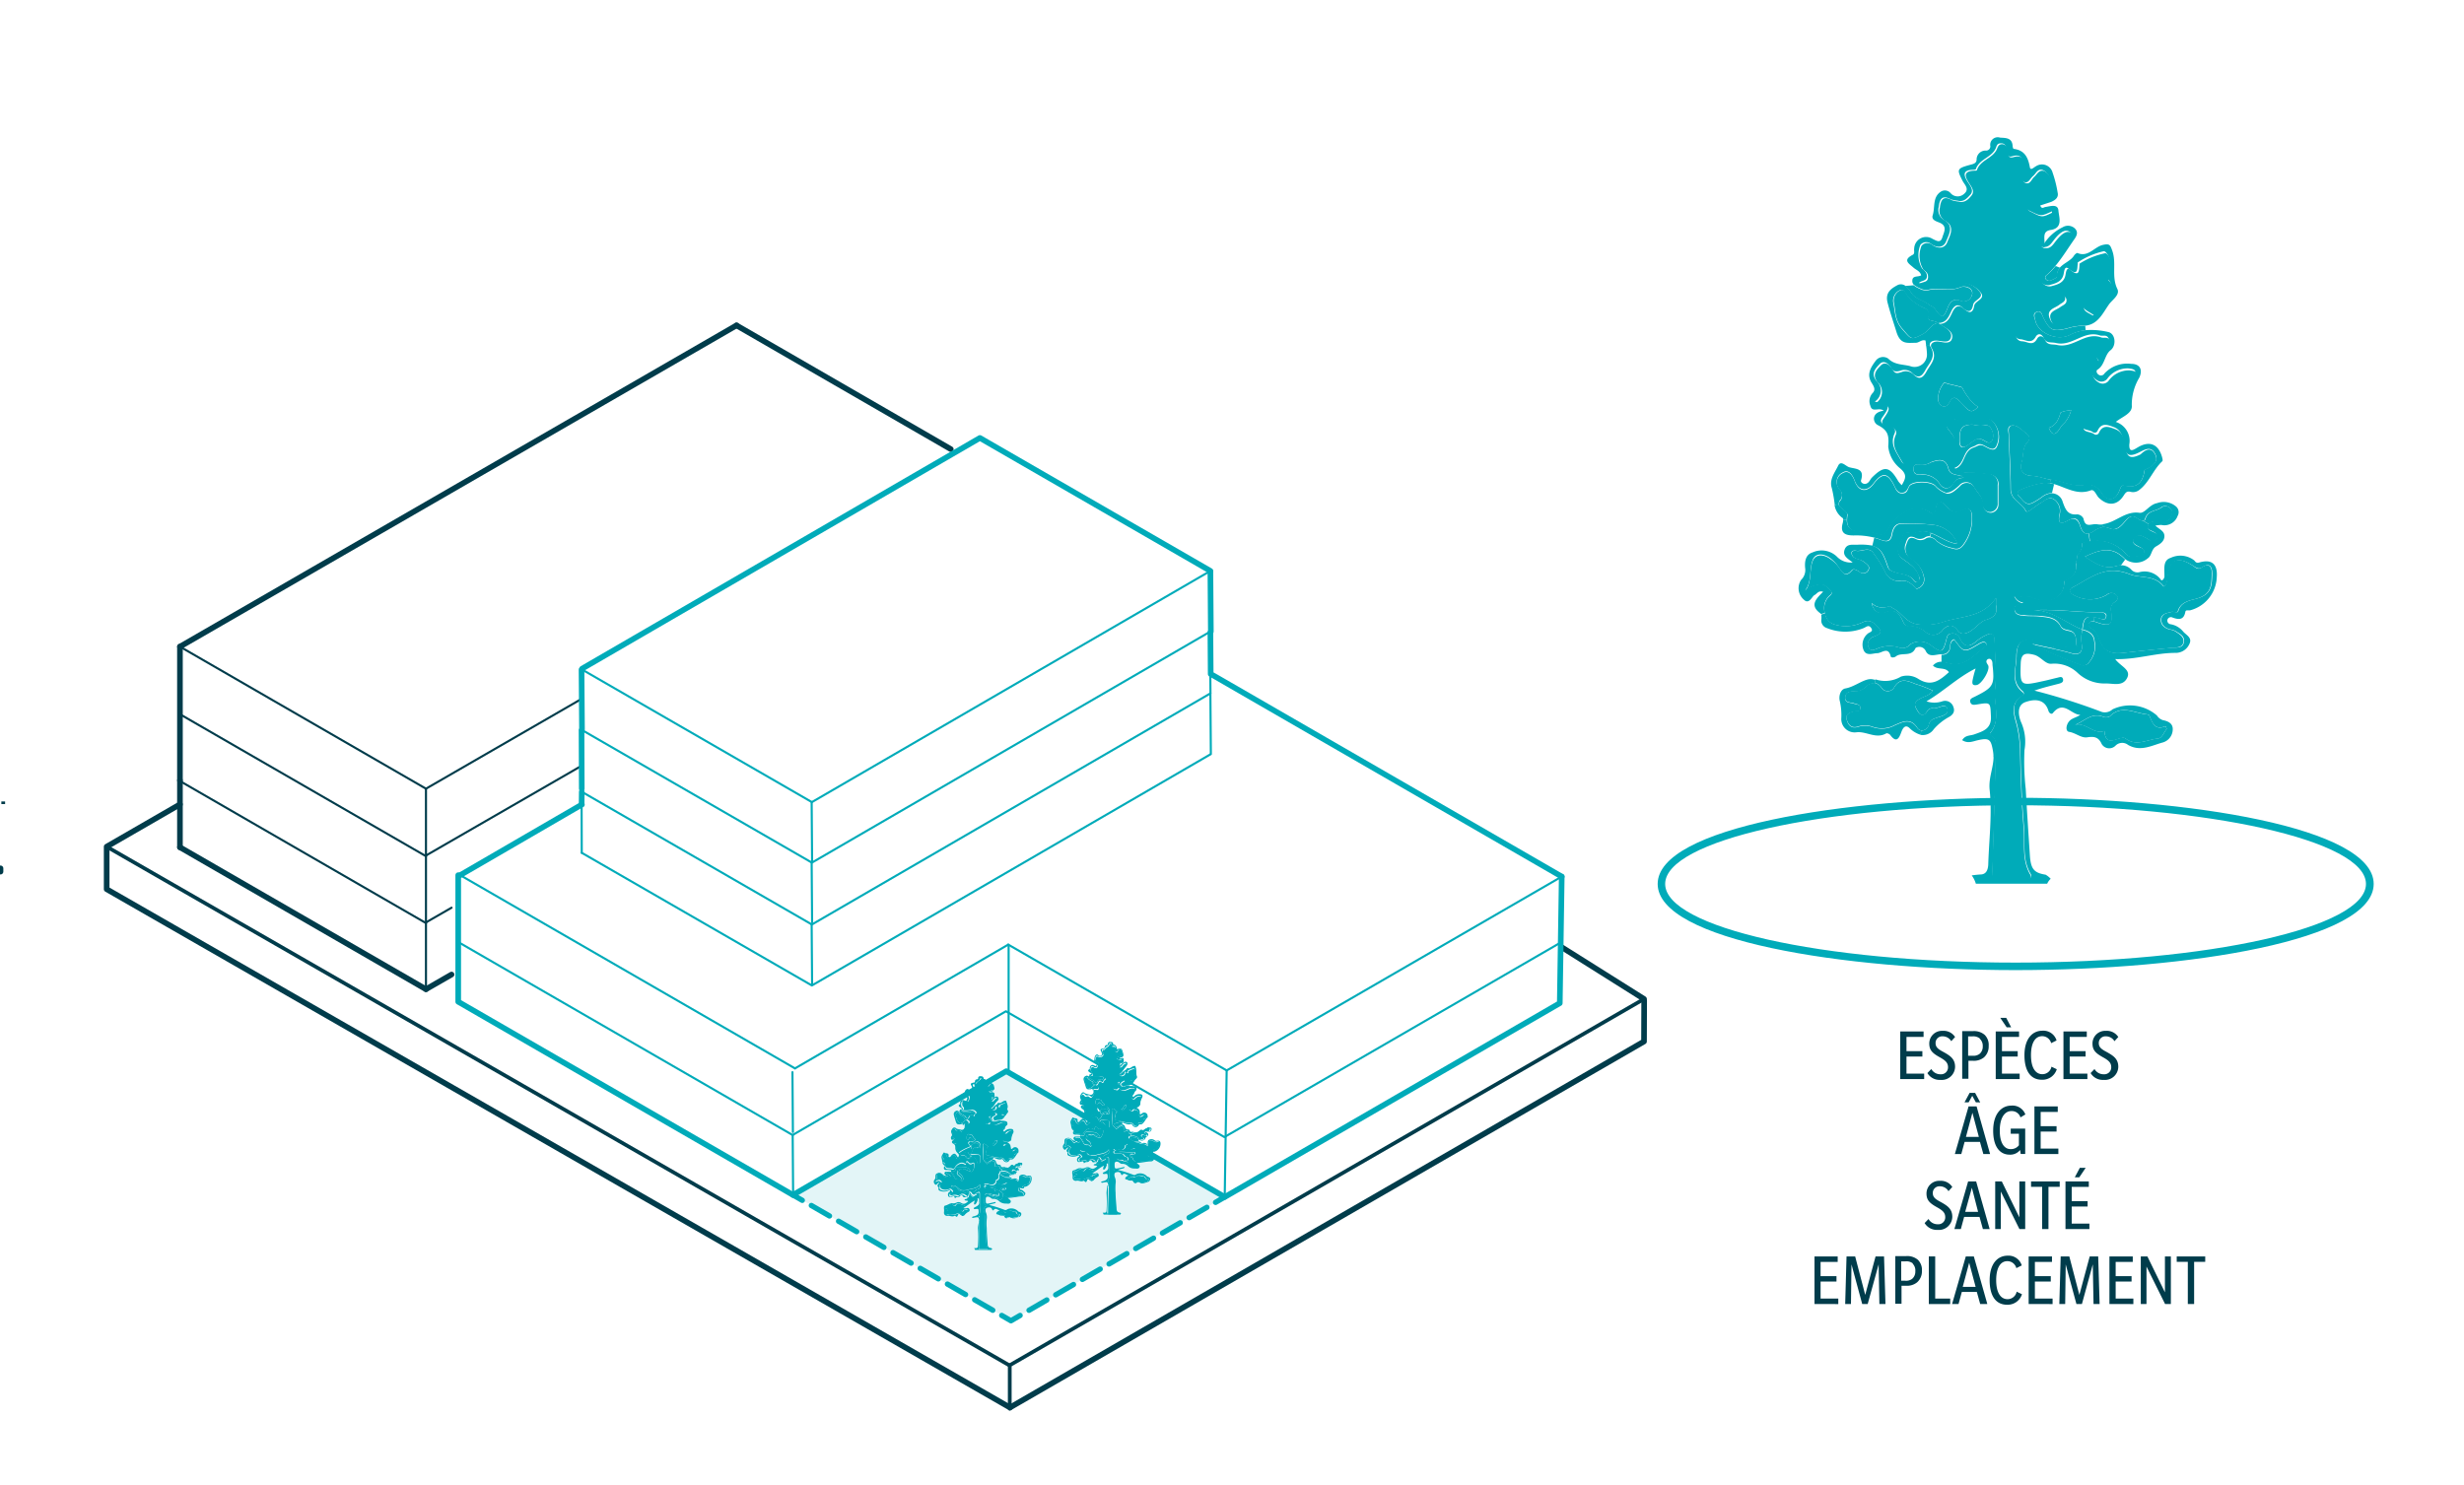 <?xml version="1.0" encoding="UTF-8"?>
<svg xmlns="http://www.w3.org/2000/svg" viewBox="0 0 328.5 198">
  <defs>
    <style>.cls-1{isolation:isolate;}.cls-2{fill:#fff;}.Line-0\.75pt-3,.cls-10,.cls-13,.cls-3,.cls-5,.cls-6,.cls-7,.cls-8,.cls-9{fill:none;stroke-linejoin:round;}.Line-0\.75pt-3,.cls-13,.cls-3,.cls-5{stroke:#003c4b;}.Line-0\.75pt-3,.cls-10,.cls-3,.cls-5,.cls-6,.cls-7,.cls-8,.cls-9{stroke-linecap:round;}.Line-0\.75pt-3,.cls-9{stroke-width:0.75px;}.cls-13,.cls-3{stroke-width:0.5px;}.cls-12,.cls-4{fill:#00abb9;}.cls-4{opacity:0.11;}.cls-10,.cls-5{stroke-width:0.28px;}.cls-10,.cls-6,.cls-7,.cls-8,.cls-9{stroke:#00abb9;}.cls-6,.cls-7,.cls-8{stroke-width:0.71px;}.cls-7{stroke-dasharray:2.79 1.4;}.cls-8{stroke-dasharray:2.74 1.37;}.cls-11{mix-blend-mode:multiply;}.cls-14{fill:#003c4b;}</style>
  </defs>
  <g class="cls-1">
    <g id="White_background" data-name="White background">
      <rect class="cls-2" width="328.5" height="198"></rect>
    </g>
    <g id="Graphics">
      <polyline class="Line-0.75pt-3" points="134.78 187.61 219.18 138.88 219.2 133.44"></polyline>
      <line class="cls-3" x1="14.22" y1="112.9" x2="134.53" y2="182.04"></line>
      <polyline class="cls-4" points="134.16 142.84 160.34 157.92 163.28 159.61 134.78 176.12 105.74 159.33 134.16 142.84"></polyline>
      <line class="Line-0.75pt-3" x1="23.99" y1="104.06" x2="23.99" y2="86.23"></line>
      <line class="Line-0.75pt-3" x1="0.07" y1="115.79" x2="0.07" y2="116.23"></line>
      <line class="cls-5" x1="56.79" y1="123" x2="60.2" y2="121.04"></line>
      <line class="Line-0.75pt-3" x1="219.18" y1="133.21" x2="208.12" y2="126.25"></line>
      <line class="Line-0.75pt-3" x1="56.79" y1="131.91" x2="60.2" y2="129.95"></line>
      <polyline class="cls-3" points="219.18 133.21 134.62 182.05 134.62 187.85"></polyline>
      <line class="Line-0.75pt-3" x1="23.99" y1="112.98" x2="23.99" y2="104.06"></line>
      <line class="Line-0.75pt-3" x1="23.99" y1="112.98" x2="56.79" y2="131.91"></line>
      <line class="cls-5" x1="56.79" y1="131.91" x2="56.79" y2="123"></line>
      <line class="cls-5" x1="23.99" y1="104.15" x2="56.79" y2="123.09"></line>
      <polyline class="Line-0.75pt-3" points="134.65 187.69 14.22 118.57 14.22 112.9 23.99 107.26"></polyline>
      <line class="cls-5" x1="56.79" y1="123" x2="56.79" y2="114.08"></line>
      <line class="cls-5" x1="23.99" y1="95.24" x2="56.79" y2="114.17"></line>
      <line class="cls-5" x1="56.79" y1="114.08" x2="77.3" y2="102.25"></line>
      <line class="cls-5" x1="56.79" y1="114.08" x2="56.79" y2="105.17"></line>
      <polyline class="cls-5" points="23.99 86.23 56.79 105.17 77.3 93.33"></polyline>
      <line class="Line-0.75pt-3" x1="98.19" y1="43.39" x2="23.99" y2="86.23"></line>
      <line class="Line-0.75pt-3" x1="98.19" y1="43.39" x2="126.76" y2="59.89"></line>
      <line class="cls-6" x1="105.73" y1="159.35" x2="106.96" y2="160.06"></line>
      <line class="cls-7" x1="108.17" y1="160.75" x2="132.95" y2="175.06"></line>
      <polyline class="cls-6" points="133.55 175.41 134.78 176.12 136 175.41"></polyline>
      <line class="cls-8" x1="137.19" y1="174.72" x2="161.46" y2="160.67"></line>
      <line class="cls-6" x1="162.06" y1="160.33" x2="163.28" y2="159.62"></line>
      <polyline class="cls-9" points="105.73 159.35 61.09 133.58 61.09 116.7"></polyline>
      <line class="cls-10" x1="134.47" y1="142.93" x2="134.47" y2="126.05"></line>
      <line class="cls-10" x1="105.74" y1="159.33" x2="105.68" y2="151.36"></line>
      <line class="cls-10" x1="163.28" y1="159.61" x2="163.54" y2="142.73"></line>
      <line class="cls-10" x1="134.42" y1="125.96" x2="106" y2="142.46"></line>
      <polyline class="cls-10" points="208.21 116.89 163.54 142.74 163.54 142.74 134.42 125.96"></polyline>
      <polyline class="cls-9" points="105.74 159.33 134.16 142.84 163.28 159.61 163.28 159.62 207.95 133.77 208.21 116.89"></polyline>
      <line class="cls-10" x1="61.04" y1="125.59" x2="105.68" y2="151.36"></line>
      <line class="cls-10" x1="61.35" y1="116.7" x2="105.99" y2="142.47"></line>
      <line class="cls-9" x1="77.58" y1="107.28" x2="61.35" y2="116.7"></line>
      <polyline class="cls-10" points="161.37 100.59 108.24 131.41 77.56 113.72"></polyline>
      <polyline class="cls-10" points="161.37 92.46 108.24 123.28 77.56 105.58"></polyline>
      <polyline class="cls-10" points="105.69 151.34 134.11 134.85 163.23 151.62 163.23 151.63 207.9 125.78"></polyline>
      <line class="cls-10" x1="108.27" y1="131.25" x2="108.21" y2="123.27"></line>
      <polyline class="cls-10" points="161.37 84.21 108.24 115.03 77.56 97.33"></polyline>
      <line class="cls-10" x1="108.27" y1="123" x2="108.21" y2="115.02"></line>
      <polyline class="cls-10" points="161.37 76.13 108.24 106.96 77.56 89.26"></polyline>
      <polyline class="cls-9" points="77.61 89.16 130.64 58.4 161.37 76.13"></polyline>
      <line class="cls-10" x1="108.27" y1="114.92" x2="108.21" y2="106.95"></line>
      <line class="cls-10" x1="161.43" y1="100.54" x2="161.37" y2="92.57"></line>
      <polyline class="cls-9" points="161.37 84.32 161.41 89.88 162.14 90.29 208.21 116.89"></polyline>
      <line class="cls-10" x1="161.38" y1="92.46" x2="161.36" y2="90.05"></line>
      <line class="cls-9" x1="161.43" y1="84.22" x2="161.37" y2="76.24"></line>
      <line class="cls-9" x1="77.54" y1="107.28" x2="77.56" y2="105.58"></line>
      <line class="cls-10" x1="77.56" y1="113.72" x2="77.54" y2="107.28"></line>
      <line class="cls-9" x1="77.56" y1="105.17" x2="77.53" y2="97.39"></line>
      <line class="cls-9" x1="77.59" y1="97.29" x2="77.53" y2="89.31"></line>
      <line class="cls-10" x1="105.71" y1="150.95" x2="105.65" y2="142.97"></line>
      <g class="cls-11">
        <ellipse class="cls-2" cx="268.7" cy="117.87" rx="47.23" ry="10.99"></ellipse>
        <path class="cls-12" d="M268.7,107.38c25.81,0,46.73,4.7,46.73,10.49s-20.92,10.49-46.73,10.49S222,123.66,222,117.87s20.92-10.49,46.73-10.49m0-1c-23.14,0-47.73,4-47.73,11.49s24.59,11.49,47.73,11.49,47.73-4,47.73-11.49-24.59-11.49-47.73-11.49Z"></path>
      </g>
      <line class="cls-13" x1="0.43" y1="106.87" x2="0.43" y2="107.22"></line>
      <path class="cls-12" d="M154.18,152.13c.38-.11.57.05.54.45a1.12,1.12,0,0,1-.83,1s-.14,0-.15,0c-.05.27-.21.25-.4.18s-.15,0-.16.09,0,.11.1.12a.65.65,0,0,1,.39.23c.1.1.29.18.19.37a.46.46,0,0,1-.44.3c-.62,0-1.21.21-1.87.19.17.22.51.33.36.6s-.43.15-.68.16a1.25,1.25,0,0,1-.86-.33,1,1,0,0,0-.81-.29c-.19,0-.33-.23-.55-.28s-.4,0-.41.28c0,.68,0,.69.66.55l.48-.11c.07,0,.16-.06.18,0s-.06.13-.13.15c-.25.06-.5.12-.76.21a19.16,19.16,0,0,1,2.11.67.36.36,0,0,0,.33-.08,1.25,1.25,0,0,1,1.38.19c.06.06.1.12.19.14s.31.1.31.29a.42.42,0,0,1-.31.4c-.35.1-.7.3-1.08.08a.3.3,0,0,0-.39,0,.28.28,0,0,1-.44-.05c-.1-.25-.26-.22-.45-.21s-.36-.14-.56-.17-.09-.27.06-.37.19-.09.29-.16c-.29,0-.52-.45-.86-.05,0,.05-.11,0-.13-.06-.12-.41-.48-.37-.73-.28s-.19.48-.11.66a1.49,1.49,0,0,1,.09.83,8.16,8.16,0,0,0,0,1.21c0,.69.08,1.38.13,2.07,0,.44.14.55.49.6l.12.1,0,0h0a.48.48,0,0,0-.11.15h-2.22a1,1,0,0,0-.13-.25l.27,0c.17,0,.24-.13.24-.29a16.83,16.83,0,0,0,0-2.35,8.7,8.7,0,0,1,.12-1h.07c0,1.16-.06,2.33-.1,3.49,0,.15,0,.3.18.3s.59,0,.89,0c.09,0,.18,0,.11-.14a3.21,3.21,0,0,1-.2-1.47c-.07-.81-.1-1.63-.12-2.45a2.8,2.8,0,0,0-.08-.64c-.06-.32-.29-.74.16-1,.06,0,0-.09,0-.12-.38-.31-.19-.73-.19-1.1s.22-.58.68-.48l.5.13,0,.12-.67-.14c.5.25,1,.44,1.51.64a.2.2,0,0,0,.23,0,.73.73,0,0,0,.21-.7c0-.22-.18-.31-.37-.36h0c0-.34.09-.43.36-.38l0,.13a.11.11,0,0,0-.14.05c-.06.11.06.15.12.19a.51.51,0,0,1,.19.29.61.61,0,0,0,.76.45l1.5-.16c.16,0,.35,0,.38-.18s-.14-.25-.26-.34a.55.55,0,0,0-.17-.05c-.17-.05-.29-.16-.27-.33s.19-.18.33-.22.17.06.19,0c.09-.33.45-.35.64-.41.44-.14.41-.45.42-.75s-.05-.38-.32-.2c-.09.06-.17,0-.26,0-.49-.33-.74-.21-.8.36h-.11v-.1c0-.19,0-.45.19-.52a.69.69,0,0,1,.74.08C154.05,152.11,154.09,152.16,154.18,152.13Zm-1,5.19s0-.06,0-.09c-.34.14-.42-.1-.51-.33,0,0-.11,0-.16-.05-.36-.06-.73-.27-1.07.07a.23.23,0,0,1-.2,0c-.36-.15-.6.14-.89.25l-.05,0,.05,0c.34-.09.59.31.92.19,0,.51.37.2.59.21l.07,0c.33.26.67,0,1,0C153,157.6,153.06,157.41,153.16,157.32Z"></path>
      <path class="cls-12" d="M154.24,152.29c.27-.18.33,0,.32.2s0,.61-.42.75c-.19.06-.55.08-.64.41,0,.08-.13,0-.19,0s-.31.05-.33.22.1.28.27.33a.55.55,0,0,1,.17.05c.12.09.29.17.26.34s-.22.17-.38.18l-1.5.16a.61.61,0,0,1-.76-.45.51.51,0,0,0-.19-.29c-.06,0-.18-.08-.12-.19a.11.11,0,0,1,.14-.05l.12,0h0c.37.12.45.05.41-.33a.26.26,0,0,1,.09-.31c.08-.05.17-.13.06-.23a.22.22,0,0,0-.29,0,1,1,0,0,1-1.09,0c-.09-.07-.07-.15,0-.2.45-.23.86-.59,1.43-.51a1.61,1.61,0,0,1,.36.1c.34.13.75,0,1,.36,0,.07.12-.13.12-.23a0,0,0,0,0,0,0c.06-.57.31-.69.8-.36C154.07,152.3,154.15,152.35,154.24,152.29Z"></path>
      <path class="cls-12" d="M153.45,150.39a.22.22,0,0,1,.05.29.42.42,0,0,1-.51.28l-.18,0c.12.11.28.16.28.32s-.14.25-.26.32-.13.29-.25.37a.57.57,0,0,1-.71,0,.08.08,0,0,1,0,0c-.39-.39-.78-.26-1.23-.05.32.2.59.41,1,.29l.15,0a.41.41,0,0,1,.32.14.27.27,0,0,0,.26.07.64.64,0,0,1,.68.26.1.1,0,0,0,.08-.09h.11a0,0,0,0,1,0,0c0,.1-.07.3-.12.23-.29-.35-.7-.23-1-.36a1.61,1.61,0,0,0-.36-.1c-.57-.08-1,.28-1.43.51-.09.05-.11.13,0,.2a1,1,0,0,0,1.09,0,.22.22,0,0,1,.29,0c.11.1,0,.18-.06.23a.26.26,0,0,0-.09.31c0,.38,0,.45-.41.33h0l-.12,0,0-.13.16,0c.08,0,.17.09.21,0s-.06-.15-.14-.15c-.7,0-1.4-.11-2.1-.07a4.39,4.39,0,0,1,1.51.6h0a1.68,1.68,0,0,0,0,.45c0,.22,0,.36-.33.28l-.56-.14,0-.12a2.12,2.12,0,0,0,.57.06c.06,0,.15,0,.13,0s0-.41-.23-.46a.35.35,0,0,1-.27-.14c-.13-.26-.37-.28-.6-.31l-.54,0c-.12,0-.28,0-.29-.2s.16-.13.28-.2a.34.34,0,0,1-.29-.21h0a1.47,1.47,0,0,0,.47,0,1.26,1.26,0,0,0,.61.12.55.55,0,0,0,.47-.61l.15-.06a.43.43,0,0,0,.22-.5.47.47,0,0,0,0-.17v-.06a.47.47,0,0,0,.16-.39l.24,0a1.15,1.15,0,0,1,1.11.38.28.28,0,0,0,.29.09c.1,0,.24,0,.28-.11s-.09-.16-.18-.21-.21-.1-.14-.24a.21.21,0,0,1,.28-.08.51.51,0,0,1,.16.09c.1.06.21.1.28,0s0-.17-.13-.22-.17-.06-.14-.17a.08.08,0,0,1,0-.05c0-.07.12-.08.2-.09h.29c.13,0,.17-.1.22-.2a.17.17,0,0,0,0-.22.2.2,0,0,0-.29,0c-.16.11-.41.08-.48.35a.07.07,0,0,1-.07.06.3.3,0,0,1-.17-.08c-.15-.1-.24-.07-.36.07s-.28.34-.51.24a.56.56,0,0,0-.21,0v-.09c.41,0,.71-.42,1.15-.35.17,0,.3-.26.55-.3A.57.57,0,0,1,153.45,150.39Z"></path>
      <path class="cls-12" d="M153.27,150.44a.17.17,0,0,1,0,.22c0,.1-.09.19-.22.2h-.29c-.08,0-.16,0-.2.09l-.18-.11a.07.07,0,0,0,.07-.06c.07-.27.32-.24.48-.35A.2.2,0,0,1,153.27,150.44Z"></path>
      <path class="cls-12" d="M153.13,157.23s0,.08,0,.09-.13.28-.28.3c-.33,0-.67.25-1,0l-.07,0c-.22,0-.55.3-.59-.21-.33.12-.58-.28-.92-.19.29-.11.53-.4.89-.25a.23.23,0,0,0,.2,0c.34-.34.71-.13,1.07-.07,0,0,.15,0,.16.05C152.71,157.13,152.79,157.37,153.13,157.23Z"></path>
      <path class="cls-12" d="M153,148.81c0,.05.05.14,0,.17-.28.26-.4.65-.72.89a.32.32,0,0,1-.27.06c-.11,0-.15,0-.21.12a.46.46,0,0,1-.77.07c-.09-.09-.14-.28-.25-.23-.43.16-.78-.09-1.15-.2l-.13,0,0-.12a4.39,4.39,0,0,0,1,.18.51.51,0,0,1,.58.24c.19.29.43.25.56-.07,0-.07.06-.18.12-.16.41.12.6-.06.66-.46,0,0,.06,0,.09-.05.19-.11.36-.24.23-.48s-.31-.12-.49,0c-.33.17-.44.09-.48-.26,0-.2-.07-.43-.31-.52s-.39-.16-.51.11a.1.1,0,0,1-.15,0c-.11-.09-.38,0-.32-.25s.11-.45.43-.36a2.05,2.05,0,0,0,.49.06.37.37,0,0,0,.44-.32,1.87,1.87,0,0,1,.25-.84c.11-.24,0-.25-.19-.27a.8.8,0,0,0-.64.31.24.24,0,0,1-.32.06c-.2-.12-.19-.31-.21-.5s.11-.09.19-.07.08,0,.05-.06c-.25-.28.1-.3.19-.42s.2-.06.14-.22-.18-.09-.28-.12c-.5-.18-.86.36-1.37.24-.16,0-.3,0-.38-.16s-.18-.14-.25,0-.31.08-.47.07a.19.19,0,0,1-.18-.19c0-.13.11-.14.2-.14.27,0,.34-.13.28-.39s0-.37.28-.35a.37.37,0,0,0,.39-.24.22.22,0,0,1,.26-.13c.07,0,.15.06.16.14s-.11.16-.19.22-.4.14-.3.41.24.27.44.11c0,0,.07,0,.1,0a2,2,0,0,0,.84-.22l-.12-.08c-.13-.08-.28-.16-.2-.33s.24,0,.36,0,.18.09.28-.1.38-.37.1-.65c0,0,0-.13.08-.19.08-.21,0-.61-.18-.66a2.24,2.24,0,0,0-.8.32.06.06,0,0,0,0,0c0,.19,0,.39-.29.15-.11-.09-.13.09-.14.17-.05.25-.26.29-.45.35a.27.27,0,0,1-.29-.16c-.06-.1-.05-.2.05-.25.34-.17.39-.57.67-.79.13-.1.38-.32.21-.46s-.38.1-.51.26-.15.22-.3.21v-.1a1.46,1.46,0,0,1,.57-.52.31.31,0,0,1,.37,0c.13.11.08.24,0,.35a9.6,9.6,0,0,1-.59.83,1.42,1.42,0,0,1-.24.25s-.11.07-.07.14a.12.12,0,0,0,.18.05c.07,0,.17-.07.17-.11a.39.39,0,0,1,.1-.27c.12-.15.34-.22.44-.38s.09-.09.11-.08c.34.14.52-.2.8-.26s.22,0,.28.18c.14.39,0,.81.16,1.2.09.18-.15.33-.25.46-.2.28-.35.65-.76.69h-.09a1.48,1.48,0,0,0-.46.08c-.45.11-.54.07-.75-.34,0-.09,0-.24-.2-.18s-.07.19,0,.29a.8.8,0,0,0,1.08.43,1.16,1.16,0,0,1,.48-.14,1.9,1.9,0,0,1,.71.06c.22,0,.26.42.07.56s-.18.47-.41.61c0,0,0,.11,0,.15a.13.13,0,0,0,.19,0,.93.93,0,0,1,.83-.3c.27,0,.37.18.25.43a1.66,1.66,0,0,0-.24.86c0,.25-.29.34-.5.52a.61.61,0,0,1,.42.69c0,.28.13.17.27.09A.45.45,0,0,1,153,148.81Z"></path>
      <path class="cls-12" d="M152.73,151.17c.09.05.23.08.13.22s-.18.08-.28,0a.51.51,0,0,0-.16-.09.21.21,0,0,0-.28.08c-.07.14.05.19.14.24s.24.06.18.21-.18.08-.28.11a.28.28,0,0,1-.29-.09,1.15,1.15,0,0,0-1.11-.38l0-.26a.48.48,0,0,0,.16-.08.55.55,0,0,1,.28-.12.56.56,0,0,1,.21,0c.23.1.38-.1.51-.24s.21-.17.36-.07a.3.3,0,0,0,.17.08l.18.11a.08.08,0,0,0,0,.05C152.56,151.11,152.65,151.13,152.73,151.17Z"></path>
      <path class="cls-12" d="M152.79,148.74c.13.24,0,.37-.23.48,0,0-.09,0-.09.05-.06.4-.25.58-.66.46-.06,0-.09.09-.12.16-.13.32-.37.36-.56.07a.51.51,0,0,0-.58-.24,4.39,4.39,0,0,1-1-.18,5.13,5.13,0,0,0-.59-.12c-.26,0-.4-.16-.32-.42s0-.46.19-.64,0-.2-.06-.27-.25-.25-.43-.23-.1.2-.1.31c0,.55,0,1.11.06,1.67,0,.34.35.43.47.68,0,.06.13,0,.19-.05l.29-.2c.13-.07.25-.22.42-.1a.44.44,0,0,1,.16.48c-.06.29.07.29.26.18s.32-.05.39.17.13.26.26.23l0,.26-.24,0a.47.47,0,0,1-.16.39V152a.47.47,0,0,1,0,.17.43.43,0,0,1-.22.5l-.15.06a.55.55,0,0,1-.47.61,1.26,1.26,0,0,1-.61-.12,1.47,1.47,0,0,1-.47,0h0a.34.34,0,0,0,.29.21c-.12.07-.3,0-.28.2s.17.19.29.2l.54,0c.23,0,.47.05.6.31a.35.35,0,0,0,.27.14c.26.05.2.29.23.46s-.07,0-.13,0a2.12,2.12,0,0,1-.57-.06l-.5-.13c-.46-.1-.67,0-.68.48s-.19.79.19,1.1c0,0,.07.08,0,.12-.45.27-.22.69-.16,1a2.8,2.8,0,0,1,.08.64c0,.82,0,1.64.12,2.45a3.21,3.21,0,0,0,.2,1.47c.07.12,0,.14-.11.14-.3,0-.6,0-.89,0s-.18-.15-.18-.3c0-1.16.07-2.33.1-3.49a1.55,1.55,0,0,1,0-.22c0-.15,0-.34-.14-.45,0,0,0-.07,0-.08.35-.42.11-.91.16-1.37,0-.13,0-.27,0-.4,0-.38,0-.77,0-1.15,0-.14-.09-.22-.24-.15a1,1,0,0,0-.3.18c-.23.2-.41.24-.55-.09a.24.24,0,0,0-.27-.13c-.13,0-.13.12-.15.21-.11.39-.16.39-.47.16a.58.58,0,0,0-.65,0,.32.32,0,0,1-.38.09,1,1,0,0,0-.64,0c-.1,0-.24.12-.29-.06a.23.23,0,0,1,.14-.29c.12-.06.34-.11.18-.29s-.25-.3-.51-.17a1.2,1.2,0,0,1-.91.05.42.42,0,0,1-.25-.33.54.54,0,0,1,.12-.52c.07-.05.13-.1.07-.17s-.22-.25-.39-.2a.81.81,0,0,0-.41.19c.22-.29.12-.65.23-.94s.34-.21.54-.07a1.2,1.2,0,0,1,.28.27c.12.17.2.33.4.09.06-.07.16,0,.23,0s.21.07.28,0-.06-.19-.13-.26l-.06,0c-.12-.06-.3,0-.33-.22s.07-.1.12-.08.43-.16.58.11a3.38,3.38,0,0,1,.34.55.48.48,0,0,0,.42.28H145a.15.15,0,0,1,.11,0h0a.9.9,0,0,1,.23.2l.08,0a.32.32,0,0,0,.17-.33.9.9,0,0,0-.4-.57.38.38,0,0,1-.16-.47c.06-.19.11-.25.29-.17a.29.29,0,0,0,.3,0,.23.23,0,0,1,.17,0,.29.29,0,0,1,.18.11,1.2,1.2,0,0,0,.51.24.27.27,0,0,0,.35-.14,1.35,1.35,0,0,0,.25-.76c0-.2,0-.46-.34-.27a.34.34,0,0,1-.42-.1c-.18-.2-.32-.3-.38.07,0,.08-.06.17-.13.1a.7.7,0,0,0-.71-.08,1.25,1.25,0,0,0-.63.57c-.09.19-.19.21-.35.16a.94.94,0,0,0-.28-.06c-.32,0-.65,0-.66-.37a1.28,1.28,0,0,1,0-.17s-.09-.13-.15-.18-.11-.08-.12-.13a.18.18,0,0,1,.06-.15.27.27,0,0,0,0-.33.32.32,0,0,1,.1-.51c.18-.11.3,0,.37.25s.38.36.59.09.44-.35.64.06c.06.1.1.23.25.22s.16-.11.21-.21.65-.18.82,0a.84.84,0,0,0,.35.23c.13,0,.25,0,.42-.22a.28.28,0,0,1,.45,0c.1.19.29.32.28.57a.23.23,0,0,0,.23.23c.15,0,.22-.13.23-.28v-.57a.3.3,0,0,0-.31-.35,4.75,4.75,0,0,0-.53-.05.65.65,0,0,1-.24,0,.77.77,0,0,1-.27-.11c.33-.12.24-.56.58-.67.1,0,.18-.1.3-.05s.34.23.43,0a.69.69,0,0,0-.07-.7c-.24-.32-.52,0-.78-.1s-.32,0-.48,0a.15.15,0,0,0-.21.07c-.07.09,0,.16,0,.25.26.35.25.33-.17.49a5.61,5.61,0,0,0-1,.54c-.17.11-.19.08-.28-.07s-.32-.47-.18-.8c.07-.15-.07-.25-.24-.27s-.25-.09-.15-.24c.26-.36.25-.4-.24-.49a.41.41,0,0,0,.06-.65c-.19-.23,0-.4.1-.52s.28,0,.36.13.17.11.28.08a.35.35,0,0,1,.37.06c.19.2.3.11.41-.08s.35-.42.16-.73l0,0c0-.1.08-.16.22-.15s.38.11.43-.1-.15-.3-.3-.39l-.08-.06c.23,0,.31-.18.39-.36s.19-.28.37-.11.28.1.32-.1.41-.21.16-.45a.73.73,0,0,0-.78-.21,3,3,0,0,1-1.08,0c.09-.08.24,0,.26-.19s-.07-.19-.15-.26a.81.81,0,0,1-.06-.74.22.22,0,0,1,.32,0c.19.14.41.12.48-.07s.26-.49-.05-.67a.36.36,0,0,1-.18-.41c0-.24.1-.4.39-.25a.48.48,0,0,0,.2,0,.37.37,0,0,0,.4-.18c.1-.13,0-.23,0-.35s-.26-.42.15-.43l.07,0c.11-.31.49-.36.62-.65,0-.08.06-.15.16-.15s.16.08.17.18,0,.27.19.22.32.1.32.31V140c0,.11-.09.26.05.31s.19-.11.27-.19.14-.24.31-.18.18.18.22.31c.14.49.13.49-.36.63l-.26.11c-.06,0-.11.06-.11.12s.07.09.12.12c.33.16.32.16.67,0,0,.21.14.44-.24.51-.18,0-.1.29-.14.45s0,.14.11.15h0c.15,0,.22-.1.3-.21s.34-.39.51-.26-.08.36-.21.46c-.28.22-.33.62-.67.79-.1,0-.11.15-.05.25a.27.27,0,0,0,.29.16c.19-.06.4-.1.45-.35,0-.08,0-.26.14-.17.29.24.28,0,.29-.15a.06.06,0,0,1,0,0,2.24,2.24,0,0,1,.8-.32c.15.05.26.45.18.66,0,.06-.1.17-.08.19.28.28,0,.43-.1.65s-.15.15-.28.1-.26-.22-.36,0,.07.25.2.33l.12.08a2,2,0,0,1-.84.22s-.08,0-.1,0c-.2.16-.35.12-.44-.11s.16-.3.3-.41.21-.09.19-.22-.09-.12-.16-.14a.22.22,0,0,0-.26.13.37.37,0,0,1-.39.24c-.25,0-.33.14-.28.35s0,.38-.28.39c-.09,0-.21,0-.2.14a.19.19,0,0,0,.18.19c.16,0,.34.17.47-.07s.19-.11.25,0,.22.13.38.16c.51.12.87-.42,1.37-.24.1,0,.23-.05.28.12s-.09.15-.14.22-.44.14-.19.42c0,0,0,.07-.05.06s-.2-.12-.19.07,0,.38.21.5a.24.24,0,0,0,.32-.06.8.8,0,0,1,.64-.31c.19,0,.3,0,.19.27a1.87,1.87,0,0,0-.25.84.37.37,0,0,1-.44.32,2.05,2.05,0,0,1-.49-.06c-.32-.09-.38.19-.43.36s.21.16.32.25a.1.1,0,0,0,.15,0c.12-.27.33-.18.51-.11s.28.32.31.52c0,.35.15.43.48.26C152.48,148.62,152.66,148.52,152.79,148.74Zm-2.61-1.36-.11,0a.79.79,0,0,0-.22.06.81.81,0,0,1-.11.27.41.41,0,0,1-.25.2c.11.29.23.22.38,0a.74.74,0,0,1,.12-.13A1.09,1.09,0,0,0,150.18,147.38Zm-2.66,6.54c.31-.09.38-.23.32-.46v-.21l0,0c-.42.56-.95.53-1.57.7a1.69,1.69,0,0,1-.89.08c-.35-.07-.45-.35-.73-.49l-.1-.07a.48.48,0,0,1-.22,0,.41.41,0,0,1-.33-.14.24.24,0,0,0,.05.16.28.28,0,0,0,.34.13c.31-.14.46,0,.57.28,0,.08.09.16.18.14a.74.74,0,0,1,.52.19.36.36,0,0,0,.53-.07c.15-.16.32-.2.48,0s.2.12.34.06S147.34,154,147.52,153.92Zm-.23-6.64a.87.87,0,0,1-.21-.17,2.09,2.09,0,0,1-.29-.44l-.42-.11-.13-.05a.72.72,0,0,0-.19.59c.07.2.24.22.34.05s.26-.09.36,0C147,147.45,147.07,147.49,147.29,147.28Z"></path>
      <path class="cls-12" d="M151.87,152l-.14.18-.15,0c-.39.12-.66-.09-1-.29.45-.21.84-.34,1.23.05A.08.08,0,0,0,151.87,152Z"></path>
      <path class="cls-12" d="M151.12,153.69c.08,0,.17,0,.14.15s-.13,0-.21,0l-.16,0c-.27-.05-.33,0-.36.38a4.39,4.39,0,0,0-1.51-.6C149.72,153.58,150.42,153.69,151.12,153.69Z"></path>
      <path class="cls-12" d="M151.17,150.94V151a.55.55,0,0,0-.28.12.48.48,0,0,1-.16.08c-.13,0-.21-.07-.26-.23s-.17-.3-.39-.17-.32.11-.26-.18a.44.44,0,0,0-.16-.48c-.17-.12-.29,0-.42.1l-.29.2c-.06,0-.15.11-.19.05-.12-.25-.47-.34-.47-.68,0-.56,0-1.12-.06-1.67,0-.11-.05-.28.1-.31s.3.13.43.23.16.17.06.27-.12.42-.19.64.06.41.32.42a5.13,5.13,0,0,1,.59.12l0,.12a.59.59,0,0,0-.19,0,2.94,2.94,0,0,0-.74.21.12.12,0,0,0,0,.21c.12.1.2.3.41.2a2.23,2.23,0,0,0,.33-.2.53.53,0,0,1,.29-.11.37.37,0,0,1,.33.28c.08.23.15.42.45.39a.22.22,0,0,1,.19.13c.06.31.25.15.43.18Z"></path>
      <path class="cls-12" d="M150.9,154.59a.73.73,0,0,1-.21.7.2.2,0,0,1-.23,0c-.51-.2-1-.39-1.51-.64l.67.14.56.14c.29.08.36-.06.33-.28a1.68,1.68,0,0,1,0-.45C150.72,154.28,150.88,154.37,150.9,154.59Z"></path>
      <path class="cls-12" d="M150.62,144.76l0,.14a1.16,1.16,0,0,0-.48.14.8.8,0,0,1-1.08-.43c0-.1-.09-.23,0-.29s.16.09.2.18c.21.41.3.45.75.34a1.48,1.48,0,0,1,.46-.08Z"></path>
      <path class="cls-12" d="M150.3,157.19l-.05,0Z"></path>
      <path class="cls-12" d="M150.07,147.4l.11,0a1.09,1.09,0,0,1-.19.39.74.74,0,0,0-.12.13c-.15.25-.27.32-.38,0a.41.41,0,0,0,.25-.2.81.81,0,0,0,.11-.27A.79.79,0,0,1,150.07,147.4Z"></path>
      <path class="cls-12" d="M149.7,142.89l.14.06a.39.39,0,0,0-.1.27s-.1.09-.17.11a.12.12,0,0,1-.18-.05c0-.07,0-.1.07-.14A1.42,1.42,0,0,0,149.7,142.89Z"></path>
      <path class="cls-12" d="M149.79,141.17c0,.2.15.54-.24.6s-.21.2-.2.44v.1h0c-.08,0-.14-.08-.11-.15s0-.41.14-.45c.38-.07.21-.3.24-.51-.35.15-.34.15-.67,0,0,0-.11-.05-.12-.12s.05-.1.11-.12l.26-.11c.49-.14.5-.14.36-.63,0-.13-.08-.26-.22-.31s-.21.1-.31.18-.14.24-.27.19-.06-.2-.05-.31v-.18c0-.21,0-.4-.32-.31s-.18-.1-.19-.22,0-.18-.17-.18-.13.07-.16.15c-.13.29-.51.34-.62.65l-.07,0c-.41,0-.28.23-.15.43s.15.22,0,.35a.37.37,0,0,1-.4.18.48.48,0,0,1-.2,0c-.29-.15-.36,0-.39.25a.36.36,0,0,0,.18.41c.31.18.13.46.05.67s-.29.21-.48.07a.22.22,0,0,0-.32,0,.81.81,0,0,0,.06.74c.08.07.16.13.15.26s-.17.11-.26.19a3,3,0,0,0,1.08,0,.73.73,0,0,1,.78.21c.25.24-.14.28-.16.45s-.14.27-.32.1-.28-.07-.37.11-.16.35-.39.36l.08.06c.15.09.36.2.3.39s-.28.1-.43.1-.24.05-.22.15h-.12a1,1,0,0,0,0-.17c-.12,0-.19.07-.3.07-.27,0-.48.07-.6-.34s-.2-.6-.28-.91a.46.46,0,0,1,.3-.54.23.23,0,0,1,.25,0,.59.59,0,0,1,.18.2c.12.21.37.24.55.37s.14.07.2.14c.22.31.26.31.39,0s.2-.29.38-.22a.27.27,0,0,0,.39-.21c0-.21-.26-.25-.37-.2-.33.14-.66,0-1,.08a.45.45,0,0,1-.28,0,1.22,1.22,0,0,1-.19-.12.17.17,0,0,1-.05-.12c0-.18.18-.11.28-.17s-.16-.17-.25-.24-.35-.24,0-.41c.08,0,0-.13.05-.2a.37.37,0,0,1,.57-.3c.13.06.25.15.31,0s.17-.34-.09-.45c-.11,0-.26-.08-.21-.23s0-.57.26-.74a.22.22,0,0,1,.29.05.29.29,0,0,0,.42,0c.19-.16,0-.29,0-.41-.19-.36-.18-.39.23-.5.1,0,.2,0,.21-.16a.27.27,0,0,1,.29-.28.13.13,0,0,0,.13-.14.25.25,0,0,1,.3-.27c.18,0,.38,0,.4.26,0,0,0,.09,0,.09.34,0,.45.26.5.57,0,.13.13,0,.2,0a.34.34,0,0,1,.51.2,3.32,3.32,0,0,1,.16.62c0,.15-.07.24-.2.29l-.33.12c.05.12.11.06.16.05S149.77,141,149.79,141.17ZM145.56,145c.18-.09.26-.31.48-.34-.1-.09-.35,0-.31-.18.09-.28-.15-.27-.27-.36a1.59,1.59,0,0,1-.36-.28c-.07-.09-.11-.28-.28-.19a.37.37,0,0,0-.16.4,1.4,1.4,0,0,0,.26.79C145.2,145.17,145.18,145.22,145.56,145Z"></path>
      <path class="cls-12" d="M149.65,149.69l-.06.27a.53.53,0,0,0-.29.11,2.23,2.23,0,0,1-.33.2c-.21.1-.29-.1-.41-.2a.12.12,0,0,1,0-.21,2.94,2.94,0,0,1,.74-.21.59.59,0,0,1,.19,0Z"></path>
      <path class="cls-12" d="M147.59,149.36a.3.3,0,0,1,.31.35v.57c0,.15-.08.27-.23.28a.23.23,0,0,1-.23-.23c0-.25-.18-.38-.28-.57a.28.28,0,0,0-.45,0c-.17.17-.29.24-.42.22l0-.14a.26.26,0,0,0,.22-.16c.07-.13.17-.15.33-.17l-.08,0,0-.15a.65.65,0,0,0,.24,0A4.75,4.75,0,0,1,147.59,149.36Z"></path>
      <path class="cls-12" d="M147.79,147.79a.69.69,0,0,1,.07.7c-.09.21-.29,0-.43,0s-.2,0-.3.05c-.34.11-.25.55-.58.67a.77.77,0,0,0,.27.11l0,.15c-.17-.07-.36,0-.41-.23-.09-.35-.32-.29-.55-.2a.54.54,0,0,1-.33.06c-.1,0-.21,0-.21.11s0,.19.21.2a.64.64,0,0,1,.6.27.24.24,0,0,0,.22.15l0,.14a.84.84,0,0,1-.35-.23c-.17-.16-.73-.15-.82,0s-.08.2-.21.21-.19-.12-.25-.22c-.2-.41-.37-.42-.64-.06s-.47.24-.59-.09-.19-.36-.37-.25a.32.32,0,0,0-.1.51.27.27,0,0,1,0,.33.18.18,0,0,0-.06.15l-.13,0a3,3,0,0,0-.09-.52c-.09-.27.09-.48.2-.69s.22,0,.33,0,.5,0,.38.41c0,.08.13.17.24.06s.06-.1.1-.14c.39-.39.56-.36.83.11a.9.9,0,0,0,.1.12c.12-.2.18-.33,0-.52a1,1,0,0,1-.38-.69.55.55,0,0,0-.32-.66c-.16-.08-.21-.4.18-.45-.15-.12-.36.08-.42-.15a.39.39,0,0,1,.08-.4c.11-.11,0-.22,0-.32-.16-.27,0-.49.13-.68s.3-.17.39-.07.45.17.69.23a.38.38,0,0,0,.52-.38,1.15,1.15,0,0,0,0-.26h.12l0,0c.19.31,0,.51-.16.73s-.22.28-.41.08a.35.35,0,0,0-.37-.06c-.11,0-.21,0-.28-.08s-.22-.27-.36-.13-.29.29-.1.52a.41.41,0,0,1-.06.65c.49.09.5.13.24.49-.1.15,0,.22.15.24s.31.12.24.27c-.14.33.05.55.18.8s.11.18.28.07a5.61,5.61,0,0,1,1-.54c.42-.16.43-.14.17-.49-.07-.09-.1-.16,0-.25a.15.15,0,0,1,.21-.07c.16.08.34,0,.48,0S147.55,147.47,147.79,147.79Zm-.07.54a.34.34,0,0,0,0-.31.2.2,0,0,0-.23-.16.89.89,0,0,1-.37,0c-.34,0-.41.12-.41.45s.16.26.32.14.23-.19.41-.11S147.63,148.46,147.72,148.33Z"></path>
      <path class="cls-12" d="M147.84,153.46c.06.23,0,.37-.32.46s-.33.27-.53.38-.25.06-.34-.06-.33-.17-.48,0a.36.36,0,0,1-.53.07.74.74,0,0,0-.52-.19c-.09,0-.14-.06-.18-.14-.11-.26-.26-.42-.57-.28a.28.28,0,0,1-.34-.13.24.24,0,0,1-.05-.16.41.41,0,0,0,.33.14.48.48,0,0,0,.22,0l.1.07c.28.14.38.42.73.49a1.69,1.69,0,0,0,.89-.08c.62-.17,1.15-.14,1.57-.7l0,0Z"></path>
      <path class="cls-12" d="M147.8,154.52c0,.38,0,.77,0,1.15h-.08a2.23,2.23,0,0,0,0-.33c0-.07,0-.15-.07-.19a.08.08,0,0,0-.09,0c-.06.07,0,.13,0,.19s-.2.58-.35.61-.15-.06-.14-.15.06-.22.1-.37c-.57.29-1,.71-1.53,1a.74.74,0,0,0,.49,0,.27.27,0,0,1,.34.18.24.24,0,0,1-.14.32,1.5,1.5,0,0,0-.46.37.42.42,0,0,1-.42.18l0-.14c.1,0,.2-.06.24-.19s.1-.16.21-.19.42-.1.36-.3-.29,0-.45,0a.17.17,0,0,0-.18.09c-.09.15-.18.17-.29,0s-.15-.26.05-.38.31-.1.42-.26a4.49,4.49,0,0,0-.43-.18c-.25-.06-.56-.32-.79.1a.23.23,0,0,1-.37,0,.37.37,0,0,0-.22-.17l0-.1a1,1,0,0,0,.8-.09.62.62,0,0,1,.54.07c.4.26.66,0,.95-.21-.12-.17-.35-.05-.5-.2a.33.33,0,0,1,.26-.12.78.78,0,0,1,.22,0c.52.13.8-.27,1.15-.52a.08.08,0,0,0,0-.12.12.12,0,0,0-.1,0,.52.52,0,0,0-.13.06c-.45.27-.45.27-.75-.14-.12,0-.12.13-.14.22s-.11.25-.25.25h0c-.17,0-.38.12-.48-.11a.22.22,0,0,0-.32-.09c-.12.3-.43.12-.61.27s-.15,0-.16,0c-.08-.32-.28-.1-.42-.1s-.35.1-.43-.11a.44.44,0,0,1,.12-.52s.18-.06.11-.18-.14,0-.22,0a1.48,1.48,0,0,1-1.15,0,.25.25,0,0,1-.18-.24.51.51,0,0,0,0-.18l.12,0a.42.42,0,0,0,.25.33,1.2,1.2,0,0,0,.91-.05c.26-.13.4.05.51.17s-.06.23-.18.29a.23.23,0,0,0-.14.29c0,.18.19.1.29.06a1,1,0,0,1,.64,0,.32.32,0,0,0,.38-.09.58.58,0,0,1,.65,0c.31.23.36.23.47-.16,0-.09,0-.19.15-.21a.24.24,0,0,1,.27.13c.14.33.32.29.55.09a1,1,0,0,1,.3-.18C147.71,154.3,147.8,154.38,147.8,154.52Z"></path>
      <path class="cls-12" d="M147.76,155.66h.08c0,.13,0,.27,0,.4,0,.46.19,1-.16,1.37,0,0,0,.07,0,.08.19.11.14.3.14.45a1.55,1.55,0,0,0,0,.22h-.07c0-.05,0-.11,0-.17-.07-.36-.11-.43-.47-.35-.16,0-.32.12-.5,0,.1-.16.25-.13.38-.18s.54-.17.52-.56,0-.44-.44-.37c-.09,0-.17,0-.21-.07s.07-.14.15-.17C147.63,156.08,147.76,156,147.76,155.66Z"></path>
      <path class="cls-12" d="M147.72,148a.34.34,0,0,1,0,.31c-.09.13-.19,0-.28,0s-.28,0-.41.11-.33.25-.32-.14.07-.44.41-.45a.89.89,0,0,0,.37,0A.2.2,0,0,1,147.72,148Z"></path>
      <path class="cls-12" d="M147.53,154.64a.08.08,0,0,1,0,.12c-.35.25-.63.65-1.15.52a.78.78,0,0,0-.22,0V155h0c.14,0,.23-.09.25-.25s0-.19.14-.22c.3.41.3.41.75.14a.52.52,0,0,1,.13-.06A.12.12,0,0,1,147.53,154.64Z"></path>
      <path class="cls-12" d="M147.08,147.11a.87.87,0,0,0,.21.17c-.22.21-.25.17-.54-.12-.1-.1-.21-.29-.36,0s-.27.15-.34-.05a.72.72,0,0,1,.19-.59l.13.05.42.11A2.09,2.09,0,0,0,147.08,147.11Z"></path>
      <path class="cls-12" d="M146.73,143.56c.11-.05.38,0,.37.2a.27.27,0,0,1-.39.21c-.18-.07-.3,0-.38.22s-.17.34-.39,0c-.06-.07-.14-.09-.2-.14s-.43-.16-.55-.37a.59.59,0,0,0-.18-.2l.27,0a1.22,1.22,0,0,0,.19.12.45.45,0,0,0,.28,0C146.07,143.56,146.4,143.7,146.73,143.56Z"></path>
      <path class="cls-12" d="M147.09,150.78a1.35,1.35,0,0,1-.25.76.27.27,0,0,1-.35.14,1.2,1.2,0,0,1-.51-.24.29.29,0,0,0-.18-.11l0-.12a3.73,3.73,0,0,0,.82.34.92.92,0,0,0-.73-.58,7,7,0,0,0-1-.05c-.18,0-.26.16-.29.32s-.13.27-.34.18l-.22-.06a2.14,2.14,0,0,0-.62-.06c-.26,0-.43-.07-.34-.38a.41.41,0,0,0,0-.11h.11c0,.39.34.36.66.37a.94.94,0,0,1,.28.06c.16.05.26,0,.35-.16a1.25,1.25,0,0,1,.63-.57.7.7,0,0,1,.71.08c.07.07.12,0,.13-.1.06-.37.2-.27.38-.07a.34.34,0,0,0,.42.1C147.09,150.32,147.09,150.58,147.09,150.78Z"></path>
      <path class="cls-12" d="M146.78,149.45l.08,0c-.16,0-.26,0-.33.17a.26.26,0,0,1-.22.16.24.24,0,0,1-.22-.15.64.64,0,0,0-.6-.27c-.18,0-.21-.08-.21-.2s.11-.13.21-.11a.54.54,0,0,0,.33-.06c.23-.09.46-.15.55.2C146.42,149.41,146.61,149.38,146.78,149.45Z"></path>
      <path class="cls-12" d="M145.91,151a.92.92,0,0,1,.73.58,3.73,3.73,0,0,1-.82-.34.8.8,0,0,0-.51,0c-.12.05-.36-.09-.38.11s-.32.45,0,.71c.17.13.4.25.48.5a.17.17,0,0,1,0,.2c-.08.07-.12,0-.16-.06s-.37-.16-.56-.22-.19-.06-.23-.18c-.14-.42-.24-.59-.49-.65l.06-.25.22.06c.21.09.31,0,.34-.18s.11-.32.29-.32A7,7,0,0,1,145.91,151Z"></path>
      <path class="cls-12" d="M146.33,156.68c.06.2-.21.24-.36.3s-.18.06-.21.19-.14.21-.24.19a.17.17,0,0,1-.14-.09c-.21-.33-.48-.16-.68-.08a.86.86,0,0,1-.7.06.72.72,0,0,0-.46,0c-.2.06-.29-.08-.34-.23s.1-.21.23-.25.19,0,.2-.1-.13-.11-.21-.14-.3,0-.26-.21.18-.16.31-.17a.44.44,0,0,0,.29-.11.43.43,0,0,1,.31-.15.37.37,0,0,1,.22.17.23.23,0,0,0,.37,0c.23-.42.54-.16.79-.1a4.49,4.49,0,0,1,.43.18c-.11.16-.29.18-.42.26s-.14.24-.05.38.2.14.29,0a.17.17,0,0,1,.18-.09C146,156.7,146.27,156.5,146.33,156.68Z"></path>
      <path class="cls-12" d="M141.9,153a.81.81,0,0,1,.41-.19c.17-.05.28.1.39.2s0,.12-.07.17a.54.54,0,0,0-.12.52l-.12,0a0,0,0,0,0,0,0c-.36-.26-.13-.47.08-.68-.15,0-.19.07-.27.11s-.17.3-.33.14a.46.46,0,0,1-.09-.62.43.43,0,0,0,.13-.34c0-.21,0-.44.22-.51a.67.67,0,0,1,.77.13.6.6,0,0,0,.49.19c-.16-.12-.32-.21-.25-.4s.24-.15.39-.15a1.54,1.54,0,0,1,.45,0c.25.06.35.23.49.65,0,.12.13.14.23.18s.41.05.56.22.08.13.16.06a.17.17,0,0,0,0-.2c-.08-.25-.31-.37-.48-.5-.33-.26,0-.49,0-.71s.26-.06.38-.11a.8.8,0,0,1,.51,0l0,.12a.23.23,0,0,0-.17,0,.29.29,0,0,1-.3,0c-.18-.08-.23,0-.29.17a.38.38,0,0,0,.16.47.9.9,0,0,1,.4.57.32.32,0,0,1-.17.33l-.08,0a.9.9,0,0,0-.23-.2h0a.15.15,0,0,0-.11,0h-.19a.48.48,0,0,1-.42-.28,3.38,3.38,0,0,0-.34-.55c-.15-.27-.39-.07-.58-.11s-.14,0-.12.08.21.16.33.22l.06,0c.07.07.2.13.13.26s-.17.11-.28,0-.17-.11-.23,0c-.2.24-.28.08-.4-.09a1.2,1.2,0,0,0-.28-.27c-.2-.14-.45-.17-.54.07S142.12,152.71,141.9,153Z"></path>
      <path class="cls-12" d="M146,144.67c-.22,0-.3.25-.48.34-.38.21-.36.16-.64-.16a1.4,1.4,0,0,1-.26-.79.37.37,0,0,1,.16-.4c.17-.09.21.1.28.19a1.59,1.59,0,0,0,.36.28c.12.09.36.08.27.36C145.69,144.62,145.94,144.58,146,144.67Z"></path>
      <path class="cls-12" d="M145.52,157.36l0,.14a.94.94,0,0,1-.35-.22c-.12-.11-.2,0-.24.13s-.15.36-.35.09a.17.17,0,0,0-.13-.05c-.31.19-.62-.07-.93,0A.42.42,0,0,1,143,157a2.05,2.05,0,0,0-.05-.55c0-.15,0-.36.18-.39.31-.05.6-.33.84-.28l.09,0,0,.1a.43.43,0,0,0-.31.15.44.44,0,0,1-.29.11c-.13,0-.29,0-.31.17s.14.16.26.21.21,0,.21.14-.12.09-.2.1-.28.08-.23.25.14.29.34.23a.72.72,0,0,1,.46,0,.86.86,0,0,0,.7-.06c.2-.08.47-.25.68.08A.17.17,0,0,0,145.52,157.36Z"></path>
      <path class="cls-12" d="M143.06,150.45c.06.05.16.13.15.18a1.28,1.28,0,0,0,0,.17h-.11s0-.05,0-.06a.64.64,0,0,1-.26-.41l.13,0C143,150.37,143,150.4,143.06,150.45Z"></path>
      <path class="cls-12" d="M293.23,75c1.63-.48,2.44.22,2.31,1.94A4.76,4.76,0,0,1,292,81.38c-.22.06-.59-.11-.65.2-.2,1.11-.87,1.07-1.7.77a.48.48,0,0,0-.7.35.49.49,0,0,0,.44.54,2.77,2.77,0,0,1,1.69,1c.41.46,1.21.79.82,1.61A2,2,0,0,1,290,87.06c-2.65,0-5.18.91-8,.83.74,1,2.18,1.41,1.57,2.55s-1.84.67-2.9.7a5.22,5.22,0,0,1-3.69-1.42,4.45,4.45,0,0,0-3.47-1.21c-.84.09-1.44-1-2.38-1.21-1.15-.28-1.69-.14-1.73,1.2-.09,2.9-.06,3,2.81,2.36.7-.14,1.38-.33,2.08-.49.28-.06.65-.24.75.19s-.27.53-.55.61c-1.08.28-2.16.53-3.26.92a83.18,83.18,0,0,1,9,2.85,1.51,1.51,0,0,0,1.41-.35,5.46,5.46,0,0,1,5.92.82,1.49,1.49,0,0,0,.8.62c.68.13,1.34.43,1.31,1.24A1.83,1.83,0,0,1,288.36,99c-1.51.41-3,1.28-4.65.33a1.26,1.26,0,0,0-1.66.09,1.17,1.17,0,0,1-1.86-.22c-.44-1-1.13-1-1.93-.88s-1.54-.6-2.41-.73c-.57-.09-.39-1.17.24-1.62.36-.25.83-.35,1.26-.65-1.22,0-2.24-2-3.66-.24-.19.23-.5,0-.58-.26-.52-1.74-2-1.59-3.11-1.19-1.25.47-.84,2.07-.48,2.83a6.36,6.36,0,0,1,.38,3.57,33.31,33.31,0,0,0,.17,5.18c.16,2.94.36,5.88.55,8.82.12,1.92.6,2.36,2.11,2.61a3.2,3.2,0,0,1,.52.39l.15.15,0,0a2,2,0,0,0-.47.66h-9.51a3.59,3.59,0,0,0-.55-1.11q.57-.08,1.14-.12c.76,0,1-.55,1.06-1.24.1-3.36.54-6.75.19-10.05-.17-1.59.52-2.95.52-4.43h.31q-.19,7.47-.43,14.95c0,.64-.2,1.29.75,1.3,1.27,0,2.54,0,3.81,0,.4,0,.79-.13.5-.62-1.16-2-.7-4.19-.88-6.29-.31-3.49-.41-7-.49-10.51a16.46,16.46,0,0,0-.34-2.71c-.26-1.37-1.26-3.18.67-4.34.26-.15.11-.39,0-.5-1.65-1.33-.83-3.13-.82-4.71,0-2,.91-2.5,2.88-2.05.72.17,1.42.37,2.14.54l-.11.52c-.95-.21-1.9-.4-2.84-.62a69.22,69.22,0,0,0,6.42,2.75.92.92,0,0,0,1-.1,3.26,3.26,0,0,0,.91-3c-.08-1-.76-1.36-1.6-1.56v0c.16-1.47.41-1.83,1.57-1.65l-.08.55a.53.53,0,0,0-.61.25c-.25.44.23.62.5.8a2.35,2.35,0,0,1,.81,1.26c.58,1.59,1.49,2.1,3.25,1.9,2.15-.24,4.3-.47,6.46-.67.64-.06,1.46.1,1.6-.76s-.6-1.11-1.13-1.48a2.42,2.42,0,0,0-.72-.22c-.72-.2-1.23-.67-1.15-1.4s.84-.78,1.41-.94c.28-.08.75.24.84-.09.39-1.39,1.91-1.47,2.71-1.74,1.87-.62,1.75-1.92,1.82-3.21,0-.78-.23-1.66-1.37-.88-.4.28-.74.07-1.11-.17-2.12-1.39-3.19-.91-3.45,1.54l-.45,0c0-.13,0-.27,0-.39,0-.84-.19-1.94.83-2.25a3,3,0,0,1,3.16.35C292.68,74.92,292.84,75.13,293.23,75Zm-4.36,22.2s-.09-.25-.14-.38c-1.44.62-1.77-.4-2.17-1.4-.06-.15-.46-.19-.7-.23-1.54-.25-3.12-1.16-4.56.31a1,1,0,0,1-.88.08c-1.54-.64-2.55.6-3.79,1.08l-.23.08.23-.08c1.45-.41,2.51,1.34,3.93.8.17,2.2,1.6.87,2.54.91a.59.59,0,0,1,.28.1c1.42,1.09,2.87.15,4.29,0C288.32,98.43,288.46,97.63,288.87,97.21Z"></path>
      <path class="cls-12" d="M293.5,75.68c1.14-.78,1.41.1,1.37.88-.07,1.29.05,2.59-1.82,3.21-.8.27-2.32.35-2.71,1.74-.09.33-.56,0-.84.09-.57.16-1.33.21-1.41.94s.43,1.2,1.15,1.4a2.42,2.42,0,0,1,.72.22c.53.37,1.26.72,1.13,1.48s-1,.7-1.6.76c-2.16.2-4.31.43-6.46.67-1.76.2-2.67-.31-3.25-1.9a2.35,2.35,0,0,0-.81-1.26c-.27-.18-.75-.36-.5-.8a.53.53,0,0,1,.61-.25,3.79,3.79,0,0,1,.48.14.94.94,0,0,1,.15.06c1.59.5,1.93.23,1.75-1.4a1.09,1.09,0,0,1,.41-1.33c.3-.24.71-.57.23-1a.91.91,0,0,0-1.25,0,4.47,4.47,0,0,1-4.65-.12c-.4-.32-.3-.67.06-.86,1.94-1,3.7-2.52,6.13-2.19a7.19,7.19,0,0,1,1.54.42c1.45.56,3.22.07,4.45,1.56.25.3.51-.55.55-1a.76.76,0,0,1,0-.15c.26-2.45,1.33-2.93,3.45-1.54C292.76,75.75,293.1,76,293.5,75.68Z"></path>
      <path class="cls-12" d="M290.12,67.55a1,1,0,0,1,.2,1.25A1.87,1.87,0,0,1,288.15,70a4.7,4.7,0,0,0-.8.09c.53.5,1.21.71,1.21,1.4s-.59,1.07-1.09,1.36c-.67.37-.59,1.23-1.1,1.58a2.45,2.45,0,0,1-3,.16,1.1,1.1,0,0,1-.16-.15c-1.68-1.7-3.35-1.11-5.24-.22,1.34.84,2.5,1.75,4.19,1.25a2.28,2.28,0,0,1,.63-.09,1.79,1.79,0,0,1,1.35.58,1.12,1.12,0,0,0,1.11.33,2.69,2.69,0,0,1,2.91,1.11.48.48,0,0,0,.37-.42l.45,0a.76.76,0,0,0,0,.15c0,.43-.3,1.28-.55,1-1.23-1.49-3-1-4.45-1.56a7.19,7.19,0,0,0-1.54-.42c-2.43-.33-4.19,1.19-6.13,2.19-.36.19-.46.54-.06.86a4.47,4.47,0,0,0,4.65.12.91.91,0,0,1,1.25,0c.48.41.07.74-.23,1a1.09,1.09,0,0,0-.41,1.33c.18,1.63-.16,1.9-1.75,1.4a.94.94,0,0,0-.15-.06,3.79,3.79,0,0,0-.48-.14l.08-.55c.2,0,.42.08.68.14s.73.38.9-.13-.25-.65-.62-.65c-3,0-6-.45-9-.3,2.43,0,4.3,1.72,6.43,2.59v0a6.55,6.55,0,0,0-.07,1.93c.13.94-.17,1.55-1.4,1.2-.8-.23-1.61-.42-2.42-.6l.11-.52a9.27,9.27,0,0,0,2.47.28c.24,0,.64.15.57-.19-.17-.72.11-1.74-1-2-.46-.1-.92-.17-1.15-.62-.55-1.08-1.58-1.19-2.59-1.29-.76-.08-1.53,0-2.28-.12-.55,0-1.21-.1-1.27-.83s.67-.58,1.19-.85a1.42,1.42,0,0,1-1.22-.92l.06,0a7.8,7.8,0,0,0,2,.08,5.14,5.14,0,0,0,2.58.49,2.36,2.36,0,0,0,2-2.59l.62-.27a1.8,1.8,0,0,0,.93-2.12,1.83,1.83,0,0,0,.16-.77,1.6,1.6,0,0,1,0-.23,2.07,2.07,0,0,0,.71-1.67c.34-.07.67-.13,1-.18a5,5,0,0,1,4.75,1.63,1.24,1.24,0,0,0,1.26.41c.41-.15,1,0,1.2-.49s-.42-.69-.78-.9-.89-.45-.58-1a.88.88,0,0,1,1.2-.33,4,4,0,0,1,.67.36c.42.27.88.43,1.21-.06s-.19-.76-.58-.95-.73-.26-.6-.73a.69.69,0,0,1,.09-.23,1,1,0,0,1,.86-.36l1.22,0c.57,0,.76-.39.94-.84a.73.73,0,0,0-.19-.95.9.9,0,0,0-1.23,0c-.69.47-1.75.34-2.07,1.47a.31.31,0,0,1-.31.25,1.48,1.48,0,0,1-.73-.32c-.61-.44-1-.31-1.54.28s-1.18,1.48-2.15,1.06a1.8,1.8,0,0,0-.93-.17l0-.39c1.75-.19,3-1.8,4.92-1.52.74.1,1.29-1.09,2.36-1.29A2.53,2.53,0,0,1,290.12,67.55Z"></path>
      <path class="cls-12" d="M289.34,67.76a.73.73,0,0,1,.19.95c-.18.45-.37.84-.94.84l-1.22,0a1,1,0,0,0-.86.36l-.78-.47a.31.31,0,0,0,.31-.25c.32-1.13,1.38-1,2.07-1.47A.9.9,0,0,1,289.34,67.76Z"></path>
      <path class="cls-12" d="M288.73,96.83c0,.13.18.34.14.38-.41.42-.55,1.22-1.2,1.28-1.42.14-2.87,1.08-4.29,0a.59.59,0,0,0-.28-.1c-.94,0-2.37,1.29-2.54-.91-1.42.54-2.48-1.21-3.93-.8,1.24-.48,2.25-1.72,3.79-1.08a1,1,0,0,0,.88-.08c1.44-1.47,3-.56,4.56-.31.24,0,.64.08.7.23C287,96.43,287.29,97.45,288.73,96.83Z"></path>
      <path class="cls-12" d="M288.2,60.8c.07.23.18.61.08.7-1.22,1.13-1.74,2.82-3.08,3.84a1.34,1.34,0,0,1-1.16.24c-.5-.12-.66.11-.92.51-.87,1.35-2.12,1.41-3.3.29-.35-.34-.58-1.16-1.06-1-1.82.7-3.32-.37-4.91-.83a5.07,5.07,0,0,0-.56-.13l.1-.52c1.46.19,2.85.93,4.29.78a2.16,2.16,0,0,1,2.49,1c.82,1.26,1.86,1.07,2.41-.31.12-.29.26-.75.5-.68,1.77.51,2.59-.27,2.84-2,0-.09.25-.15.38-.23.8-.45,1.55-1,1-2s-1.32-.53-2.1-.14c-1.41.7-1.86.36-2.05-1.12-.12-.88-.31-1.86-1.32-2.24-.8-.3-1.66-.67-2.18.48a.42.42,0,0,1-.65.17c-.47-.37-1.63-.18-1.36-1.07.22-.72.45-1.92,1.83-1.54a9.32,9.32,0,0,0,2.11.28c1,0,1.88-.47,1.86-1.4a8.1,8.1,0,0,1,1.07-3.57c.47-1,0-1.11-.8-1.19a3.33,3.33,0,0,0-2.75,1.36,1,1,0,0,1-1.36.24c-.86-.5-.83-1.35-.89-2.14s.46-.38.8-.31c.18,0,.35-.13.23-.26-1.07-1.17.4-1.25.78-1.76.22-.31.88-.26.64-1s-.78-.38-1.2-.52c-2.15-.74-3.71,1.54-5.89,1-.66-.14-1.26.1-1.63-.7-.27-.57-.77-.61-1.05-.1-.58,1-1.33.36-2,.31a.82.82,0,0,1-.8-.78c0-.56.48-.62.87-.63,1.16,0,1.47-.56,1.2-1.68-.21-.87.15-1.56,1.18-1.5a1.56,1.56,0,0,0,1.68-1,1,1,0,0,1,1.14-.56c.3.09.61.25.66.58.09.58-.46.71-.81,1-.6.45-1.69.6-1.26,1.74.36,1,1,1.15,1.86.48.07,0,.29.15.42.13a8.88,8.88,0,0,0,3.61-1c-.27-.18-.39-.27-.52-.34-.54-.32-1.2-.67-.84-1.39s1-.18,1.53.05.77.42,1.2-.39c.52-1,1.64-1.61.44-2.81-.09-.09.2-.53.31-.81.36-.9-.09-2.62-.74-2.84A10.16,10.16,0,0,0,277,35a.71.71,0,0,0,0,.15c-.07.84,0,1.7-1.24.67-.5-.42-.56.35-.63.69-.2,1.07-1.09,1.28-1.91,1.5a1.12,1.12,0,0,1-1.25-.67.7.7,0,0,1,.23-1.06c1.45-.72,1.64-2.47,2.88-3.4.54-.4,1.59-1.36.87-1.94s-1.61.4-2.16,1.11c-.36.47-.66.93-1.29.88l0-.41A6.11,6.11,0,0,1,275,30.3a1.35,1.35,0,0,1,1.55.1c.56.48.36,1,0,1.5-.84,1.2-1.61,2.46-2.54,3.58a11.32,11.32,0,0,1-1,1.06c-.18.17-.46.3-.32.6a.56.56,0,0,0,.79.22c.27-.12.73-.32.73-.48a1.62,1.62,0,0,1,.4-1.18c.54-.63,1.47-.92,1.9-1.62.1-.16.37-.38.46-.34,1.45.61,2.24-.84,3.42-1.09.85-.18.94,0,1.21.76.61,1.66-.13,3.45.68,5.11.39.78-.64,1.44-1.06,2-.85,1.16-1.48,2.76-3.24,2.91a2,2,0,0,1-.42,0,7.77,7.77,0,0,0-1.94.35c-1.93.46-2.33.3-3.21-1.43-.19-.39-.23-1-.87-.77s-.28.81-.18,1.23c.4,1.62,2.93,2.72,4.61,1.83a5.54,5.54,0,0,1,2.07-.61,9.82,9.82,0,0,1,3.05.25c.95.22,1.1,1.8.29,2.42s-.76,2-1.75,2.6c-.2.12-.12.48.14.65a.53.53,0,0,0,.79-.14,4.14,4.14,0,0,1,3.58-1.29c1.16,0,1.56.77,1.07,1.84a7,7,0,0,0-1,3.7c.11,1.07-1.23,1.47-2.13,2.2a2.66,2.66,0,0,1,1.8,3c-.05,1.18.56.73,1.15.38C286.53,58.76,287.69,59.19,288.2,60.8Z"></path>
      <path class="cls-12" d="M287,70.9c.39.19,1,.32.58.95s-.79.33-1.21.06a4,4,0,0,0-.67-.36.88.88,0,0,0-1.2.33c-.31.58.18.8.58,1s1,.27.78.9-.79.34-1.2.49a1.24,1.24,0,0,1-1.26-.41,5,5,0,0,0-4.75-1.63l-.16-1.11a1.94,1.94,0,0,0,.69-.33,2.48,2.48,0,0,1,1.18-.5,1.8,1.8,0,0,1,.93.17c1,.42,1.61-.44,2.15-1.06s.93-.72,1.54-.28a1.48,1.48,0,0,0,.73.32l.78.47a.69.69,0,0,0-.09.23C286.29,70.64,286.7,70.75,287,70.9Z"></path>
      <path class="cls-12" d="M287.28,60.52c.57,1-.18,1.58-1,2-.13.08-.37.14-.38.23-.25,1.68-1.07,2.46-2.84,2-.24-.07-.38.39-.5.68-.55,1.38-1.59,1.57-2.41.31a2.16,2.16,0,0,0-2.49-1c-1.44.15-2.83-.59-4.29-.78-.8-.11-1.62-.46-2.49-.5-1.12-.06-1.72-.68-1.37-1.83.28-.9.05-1.94.81-2.72.41-.43.17-.87-.25-1.17-.58-.4-1.1-1.08-1.84-1s-.44.83-.43,1.3c.07,2.39.22,4.77.24,7.16,0,1.48,1.5,1.83,2,2.9.14.29.54,0,.78-.19.42-.29.82-.61,1.26-.86s1.07-.94,1.78-.43a1.87,1.87,0,0,1,.7,2c-.28,1.28.3,1.25,1.11.79s1.35-.21,1.65.74c.21.68.55,1.09,1.13,1l.16,1.11c-.34,0-.67.11-1,.18a2.07,2.07,0,0,1-.71,1.67,1.6,1.6,0,0,0,0,.23,1.83,1.83,0,0,1-.16.77,1.8,1.8,0,0,1-.93,2.12l-.62.27a2.36,2.36,0,0,1-2,2.59,5.14,5.14,0,0,1-2.58-.49,7.8,7.8,0,0,1-2-.08l-.06,0a1.42,1.42,0,0,0,1.22.92c-.52.27-1.25.12-1.19.85s.72.78,1.27.83c.75.07,1.52,0,2.28.12,1,.1,2,.21,2.59,1.29.23.45.69.52,1.15.62,1.11.22.83,1.24,1,2,.07.34-.33.18-.57.19a9.27,9.27,0,0,1-2.47-.28c-.72-.17-1.42-.37-2.14-.54-2-.45-2.86.06-2.88,2.05,0,1.58-.83,3.38.82,4.71.14.11.29.35,0,.5-1.93,1.16-.93,3-.67,4.34a16.46,16.46,0,0,1,.34,2.71c.08,3.51.18,7,.49,10.51.18,2.1-.28,4.31.88,6.29.29.49-.1.61-.5.62-1.27,0-2.54,0-3.81,0-.95,0-.77-.66-.75-1.3q.24-7.47.43-14.95c0-.31,0-.61,0-.91,0-.67.22-1.45-.57-1.92-.09-.07-.21-.31-.18-.35,1.5-1.8.47-3.92.67-5.87a16.6,16.6,0,0,0,.1-1.74c0-1.62-.11-3.26-.17-4.89,0-.6-.39-1-1-.67a5.54,5.54,0,0,0-1.31.78c-1,.86-1.72,1-2.34-.37a1,1,0,0,0-1.16-.56c-.52.08-.52.5-.64.91-.44,1.65-.69,1.65-2,.66a2.4,2.4,0,0,0-2.74-.17,1.39,1.39,0,0,1-1.64.41,4.23,4.23,0,0,0-2.74.16c-.43.16-1,.51-1.26-.27a1,1,0,0,1,.63-1.25c.49-.26,1.43-.45.76-1.21-.47-.53-1.08-1.29-2.19-.73a5.16,5.16,0,0,1-3.88.21,1.8,1.8,0,0,1-1.08-1.41,2.3,2.3,0,0,1,.52-2.24c.27-.22.54-.44.28-.71-.45-.46-.93-1.09-1.66-.86a3.13,3.13,0,0,0-1.77.82c.94-1.25.51-2.78,1-4,.38-1,1.48-.91,2.34-.28a4.82,4.82,0,0,1,1.19,1.15c.49.72.85,1.39,1.72.36.23-.27.66,0,1,.21a.76.76,0,0,0,1.18-.21c.31-.55-.22-.8-.54-1.1a.84.84,0,0,0-.26-.15c-.5-.29-1.29-.2-1.43-1-.05-.29.32-.42.55-.36.81.21,1.85-.68,2.46.47a14,14,0,0,1,1.48,2.4,2,2,0,0,0,1.79,1.18,1.75,1.75,0,0,1,.82,0,.63.63,0,0,1,.46.16l.06,0a3.65,3.65,0,0,1,1,.88,1.07,1.07,0,0,0,.33-.11,1.28,1.28,0,0,0,.71-1.4,3.7,3.7,0,0,0-1.69-2.43,1.57,1.57,0,0,1-.68-2c.26-.79.46-1.06,1.22-.74a1.29,1.29,0,0,0,1.3,0,1,1,0,0,1,.72-.18,1.38,1.38,0,0,1,.78.48,4.89,4.89,0,0,0,2.17,1c.68.25,1.09,0,1.51-.58a5.67,5.67,0,0,0,1.06-3.28c0-.84,0-1.94-1.47-1.12a1.48,1.48,0,0,1-1.78-.46c-.78-.84-1.36-1.27-1.6.32,0,.32-.29.71-.59.44a3,3,0,0,0-3.05-.38,5.7,5.7,0,0,0-2.69,2.48c-.37.81-.78.88-1.49.65a4.19,4.19,0,0,0-1.2-.24c-1.34-.05-2.79.07-2.8-1.57a4.27,4.27,0,0,1,.07-.75c0-.21-.39-.56-.66-.77s-.46-.35-.5-.56a.72.72,0,0,1,.25-.63,1.12,1.12,0,0,0-.17-1.42,1.38,1.38,0,0,1,.44-2.19c.74-.45,1.26.19,1.59,1.07.52,1.43,1.63,1.55,2.5.4,1.19-1.56,1.9-1.49,2.77.24.22.45.39,1,1.05,1s.71-.45.92-.88c.35-.74,2.77-.78,3.49-.11a3.36,3.36,0,0,0,1.52,1c.55.09,1-.24,1.8-1a1.18,1.18,0,0,1,1.91.16c.4.79,1.24,1.35,1.2,2.41a1,1,0,0,0,1,1,1.09,1.09,0,0,0,1-1.18c0-.81,0-1.62,0-2.44a1.29,1.29,0,0,0-1.33-1.5,17,17,0,0,0-2.26-.21,4.82,4.82,0,0,1-1.06-.06,3.54,3.54,0,0,1-1.15-.47c1.44-.5,1.05-2.38,2.52-2.85.42-.14.74-.45,1.25-.24s1.45,1,1.84.11a3,3,0,0,0-.3-3c-1-1.35-2.23-.15-3.33-.4-.61-.14-1.36.17-2-.19a.66.66,0,0,0-.91.3c-.29.39-.19.68.11,1.07,1.15,1.5,1.08,1.4-.71,2.09a22.46,22.46,0,0,0-4.39,2.32c-.73.48-.85.34-1.2-.29-.59-1.07-1.39-2-.78-3.42.29-.65-.31-1.06-1-1.17-.55-.08-1.08-.37-.63-1,1.09-1.57,1-1.74-1-2.11a1.75,1.75,0,0,0,.22-2.78c-.79-1-.1-1.7.44-2.24s1.2-.11,1.56.56.74.46,1.19.34a1.47,1.47,0,0,1,1.57.28c.81.86,1.31.45,1.75-.34.53-1,1.52-1.8.7-3.15a.55.55,0,0,1-.09-.23c-.06-.39.37-.67.93-.64s1.63.47,1.87-.4-.65-1.28-1.29-1.7a3,3,0,0,1-.37-.25c1,0,1.35-.78,1.69-1.51s.81-1.21,1.6-.48,1.19.43,1.34-.45c.11-.7,1.75-.89.69-1.92a3.09,3.09,0,0,0-3.32-.89c-1.51.49-3.05,0-4.61-.08.34-.35,1-.15,1.07-.8s-.29-.82-.63-1.13a3.53,3.53,0,0,1-.23-3.16,1,1,0,0,1,1.37-.16c.8.62,1.73.54,2.05-.29s1.11-2.08-.22-2.85a1.53,1.53,0,0,1-.76-1.76c.12-1,.42-1.71,1.64-1a4.84,4.84,0,0,0,.89.17c.78.2,1.26-.28,1.68-.79s.13-1-.2-1.5c-.56-.85-1.13-1.79.66-1.83.1,0,.26,0,.28-.09.45-1.35,2.11-1.54,2.65-2.78.15-.36.26-.66.7-.66s.67.34.72.8,0,1.15.81.92c1.26-.36,1.37.41,1.37,1.32,0,.26,0,.51,0,.76,0,.48-.38,1.13.23,1.37s.79-.51,1.16-.82.61-1,1.33-.77a1.73,1.73,0,0,1,.93,1.32c.58,2.08.58,2.08-1.52,2.7-.39.11-.76.3-1.14.45s-.46.25-.44.54.28.36.51.48c1.38.71,1.37.72,2.84,0-.1.91.63,1.92-1,2.22-.77.14-.4,1.24-.6,1.9a.54.54,0,0,0,.47.67l.15,0c.63.05.93-.41,1.29-.88.55-.71,1.44-1.7,2.16-1.11s-.33,1.54-.87,1.94c-1.24.93-1.43,2.68-2.88,3.4a.7.7,0,0,0-.23,1.06,1.12,1.12,0,0,0,1.25.67c.82-.22,1.71-.43,1.91-1.5.07-.34.13-1.11.63-.69,1.21,1,1.17.17,1.24-.67a.71.71,0,0,1,0-.15,10.16,10.16,0,0,1,3.46-1.4c.65.22,1.1,1.94.74,2.84-.11.28-.4.72-.31.81,1.2,1.2.08,1.83-.44,2.81-.43.81-.65.64-1.2.39s-1.1-.91-1.53-.05.3,1.07.84,1.39c.13.07.25.16.52.34a8.88,8.88,0,0,1-3.61,1c-.13,0-.35-.18-.42-.13-.84.67-1.5.48-1.86-.48-.43-1.14.66-1.29,1.26-1.74.35-.26.9-.39.81-1-.05-.33-.36-.49-.66-.58a1,1,0,0,0-1.14.56,1.56,1.56,0,0,1-1.68,1c-1-.06-1.39.63-1.18,1.5.27,1.12,0,1.64-1.2,1.68-.39,0-.9.07-.87.63a.82.82,0,0,0,.8.78c.68,0,1.43.72,2-.31.28-.51.78-.47,1.05.1.37.8,1,.56,1.63.7,2.18.49,3.74-1.79,5.89-1,.42.14.95-.19,1.2.52s-.42.66-.64,1c-.38.51-1.85.59-.78,1.76.12.13-.05.29-.23.26-.34-.07-.86-.52-.8.31s0,1.64.89,2.14a1,1,0,0,0,1.36-.24,3.33,3.33,0,0,1,2.75-1.36c.8.08,1.27.16.8,1.19a8.1,8.1,0,0,0-1.07,3.57c0,.93-.88,1.45-1.86,1.4a9.32,9.32,0,0,1-2.11-.28c-1.38-.38-1.61.82-1.83,1.54-.27.89.89.7,1.36,1.07a.42.42,0,0,0,.65-.17c.52-1.15,1.38-.78,2.18-.48,1,.38,1.2,1.36,1.32,2.24.19,1.48.64,1.82,2.05,1.12C286,60,286.73,59.55,287.28,60.52Zm-11.15-5.86a2.11,2.11,0,0,1-.5.1,3,3,0,0,0-.92.26,4.32,4.32,0,0,1-.46,1.15,1.93,1.93,0,0,1-1.09.87c.45,1.22,1,.94,1.61-.16a6.67,6.67,0,0,1,.52-.55A4.12,4.12,0,0,0,276.13,54.66Zm-11.41,28c1.33-.38,1.61-1,1.38-2,0-.35,0-.65,0-.9l-.07.11c-1.79,2.4-4.08,2.24-6.71,3a7.58,7.58,0,0,1-3.83.37c-1.48-.34-1.91-1.52-3.1-2.12a2.12,2.12,0,0,1-.44-.3A2.09,2.09,0,0,1,251,81a1.88,1.88,0,0,1-1.44-.59,1.17,1.17,0,0,0,.21.66,1.21,1.21,0,0,0,1.45.58c1.34-.59,2,.08,2.47,1.18.15.35.38.68.78.61a3.3,3.3,0,0,1,2.23.8A1.55,1.55,0,0,0,259,84c.64-.69,1.35-.85,2,.06.38.52.85.53,1.46.23C263.33,83.85,264,82.88,264.72,82.66Zm-1-28.41a4.17,4.17,0,0,1-.9-.75,8.27,8.27,0,0,1-1.24-1.86c-.58-.19-1.2-.31-1.8-.46a2,2,0,0,1-.54-.21,3.22,3.22,0,0,0-.84,2.5c.34.86,1.06,1,1.46.21.65-1.2,1.13-.38,1.55,0C262.66,55,262.81,55.14,263.73,54.25Z"></path>
      <path class="cls-12" d="M283.33,74.61l-.58.79a2.28,2.28,0,0,0-.63.09c-1.69.5-2.85-.41-4.19-1.25,1.89-.89,3.56-1.48,5.24.22A1.1,1.1,0,0,0,283.33,74.61Z"></path>
      <path class="cls-12" d="M280.12,81.67c.37,0,.76.2.62.65s-.58.2-.9.13-.48-.11-.68-.14c-1.16-.18-1.41.18-1.57,1.65-2.13-.87-4-2.54-6.43-2.59C274.16,81.22,277.13,81.67,280.12,81.67Z"></path>
      <path class="cls-12" d="M280.36,69.93l0,.39a2.48,2.48,0,0,0-1.18.5,1.94,1.94,0,0,1-.69.33c-.58.12-.92-.29-1.13-1-.3-1-.7-1.28-1.65-.74s-1.39.49-1.11-.79a1.87,1.87,0,0,0-.7-2c-.71-.51-1.23.13-1.78.43s-.84.57-1.26.86c-.24.18-.64.48-.78.19-.54-1.07-2-1.42-2-2.9,0-2.39-.17-4.77-.24-7.16,0-.47-.22-1.2.43-1.3s1.26.56,1.84,1c.42.3.66.74.25,1.17-.76.78-.53,1.82-.81,2.72-.35,1.15.25,1.77,1.37,1.83.87,0,1.69.39,2.49.5l-.1.52a3.55,3.55,0,0,0-.8-.06,11.25,11.25,0,0,0-3.17.93.49.49,0,0,0-.14.87c.49.45.86,1.28,1.74.88a9.12,9.12,0,0,0,1.42-.89,2.23,2.23,0,0,1,1.23-.43A1.53,1.53,0,0,1,275,66.93c.36,1,.66,1.78,1.93,1.66a1,1,0,0,1,.84.56c.25,1.33,1.05.64,1.82.76A2.64,2.64,0,0,0,280.36,69.93Z"></path>
      <path class="cls-12" d="M279.2,85.55a3.26,3.26,0,0,1-.91,3,.92.92,0,0,1-1,.1,69.22,69.22,0,0,1-6.42-2.75c.94.22,1.89.41,2.84.62s1.62.37,2.42.6c1.23.35,1.53-.26,1.4-1.2A6.55,6.55,0,0,1,277.6,84C278.44,84.19,279.12,84.59,279.2,85.55Z"></path>
      <path class="cls-12" d="M278,43.44l.06.61a5.54,5.54,0,0,0-2.07.61c-1.68.89-4.21-.21-4.61-1.83-.1-.42-.36-1,.18-1.23s.68.38.87.77c.88,1.73,1.28,1.89,3.21,1.43a7.77,7.77,0,0,1,1.94-.35A2,2,0,0,0,278,43.44Z"></path>
      <path class="cls-12" d="M276.63,96.67l-.23.08Z"></path>
      <path class="cls-12" d="M275.63,54.76a2.11,2.11,0,0,0,.5-.1,4.12,4.12,0,0,1-.84,1.67,6.67,6.67,0,0,0-.52.55c-.63,1.1-1.16,1.38-1.61.16a1.93,1.93,0,0,0,1.09-.87,4.32,4.32,0,0,0,.46-1.15A3,3,0,0,1,275.63,54.76Z"></path>
      <path class="cls-12" d="M274.06,35.48l.58.22a1.62,1.62,0,0,0-.4,1.18c0,.16-.46.36-.73.48a.56.56,0,0,1-.79-.22c-.14-.3.14-.43.32-.6A11.32,11.32,0,0,0,274.06,35.48Z"></path>
      <path class="cls-12" d="M274.43,28.09c.07.86.65,2.3-1,2.57-1.09.16-.87.87-.84,1.9l0,.41-.15,0a.54.54,0,0,1-.47-.67c.2-.66-.17-1.76.6-1.9,1.66-.3.93-1.31,1-2.22-1.47.68-1.46.67-2.84,0-.23-.12-.49-.2-.51-.48s.19-.45.44-.54.75-.34,1.14-.45c2.1-.62,2.1-.62,1.52-2.7a1.73,1.73,0,0,0-.93-1.32c-.72-.28-.92.43-1.33.77s-.59,1-1.16.82-.25-.89-.23-1.37c0-.25,0-.5,0-.76,0-.91-.11-1.68-1.37-1.32-.81.23-.75-.43-.81-.92s-.19-.8-.72-.8-.55.3-.7.66c-.54,1.24-2.2,1.43-2.65,2.78,0,.05-.18.08-.28.09-1.79,0-1.22,1-.66,1.83.33.5.65,1,.2,1.5s-.9,1-1.68.79a4.84,4.84,0,0,1-.89-.17c-1.22-.66-1.52,0-1.64,1a1.53,1.53,0,0,0,.76,1.76c1.33.77.56,2,.22,2.85s-1.25.91-2.05.29a1,1,0,0,0-1.37.16,3.53,3.53,0,0,0,.23,3.16c.34.31.7.58.63,1.13s-.73.45-1.07.8c1.56.08,3.1.57,4.61.08a3.09,3.09,0,0,1,3.32.89c1.06,1-.58,1.22-.69,1.92-.15.88-.59,1.15-1.34.45s-1.23-.31-1.6.48-.69,1.49-1.69,1.51a3,3,0,0,0,.37.25c.64.42,1.52.89,1.29,1.7s-1.2.44-1.87.4-1,.25-.93.64l-.49.07-.09-.72c-.51-.17-.84.29-1.29.3-1.15,0-2.05.27-2.59-1.46-.39-1.28-.84-2.57-1.18-3.9s.48-1.87,1.27-2.3a1,1,0,0,1,1.09.05,2.77,2.77,0,0,1,.76.86c.53.9,1.59,1,2.35,1.61.27.21.62.29.85.6.94,1.31,1.13,1.32,1.7-.13.32-.84.84-1.24,1.59-1a1.15,1.15,0,0,0,1.69-.91c.05-.89-1.11-1.06-1.6-.84-1.41.6-2.83,0-4.2.33a1.67,1.67,0,0,1-1.18-.18,3.13,3.13,0,0,1-.82-.47.67.67,0,0,1-.2-.53c0-.75.78-.46,1.18-.73-.15-.56-.68-.72-1-1-.6-.55-1.53-1-.13-1.73.32-.16.14-.56.2-.85a1.59,1.59,0,0,1,2.44-1.28c.54.25,1.07.64,1.32-.22.2-.66.72-1.48-.38-1.94-.46-.19-1.12-.36-.91-1,.34-1.07-.07-2.43,1.14-3.17a1,1,0,0,1,1.24.23,1.25,1.25,0,0,0,1.79.11c.79-.65.07-1.23-.19-1.74-.78-1.54-.78-1.65,1-2.14.41-.11.84-.18.87-.68a1.19,1.19,0,0,1,1.27-1.22.56.56,0,0,0,.56-.6,1,1,0,0,1,1.29-1.13c.74.05,1.61,0,1.68,1.09,0,.15.08.41.14.41,1.45.18,1.92,1.12,2.16,2.44.09.53.55,0,.83-.13a1.46,1.46,0,0,1,2.2.85,15.59,15.59,0,0,1,.67,2.65c.16.66-.27,1-.85,1.26L272,27.4c.21.52.45.25.66.21C273.36,27.5,274.36,27.15,274.43,28.09ZM256.35,44.54c.76-.41,1.12-1.33,2-1.48-.41-.36-1.48-.22-1.32-.74.36-1.22-.66-1.18-1.15-1.56a7.38,7.38,0,0,1-1.54-1.19c-.31-.41-.49-1.22-1.2-.8a1.54,1.54,0,0,0-.71,1.69c.23,1.19.19,2.29,1.14,3.4C254.8,45.23,254.69,45.43,256.35,44.54Z"></path>
      <path class="cls-12" d="M273.85,64.57l-.28,1.17a2.23,2.23,0,0,0-1.23.43,9.12,9.12,0,0,1-1.42.89c-.88.4-1.25-.43-1.74-.88a.49.49,0,0,1,.14-.87,11.25,11.25,0,0,1,3.17-.93,3.55,3.55,0,0,1,.8.06A5.07,5.07,0,0,1,273.85,64.57Z"></path>
      <path class="cls-12" d="M265,63.16a1.29,1.29,0,0,1,1.33,1.5c0,.82,0,1.63,0,2.44a1.09,1.09,0,0,1-1,1.18,1,1,0,0,1-1-1c0-1.06-.8-1.62-1.2-2.41a1.18,1.18,0,0,0-1.91-.16c-.76.72-1.25,1-1.8,1l0-.59a1.16,1.16,0,0,0,1-.7c.31-.55.73-.62,1.39-.72a1.87,1.87,0,0,0-.32-.15l.14-.63a4.82,4.82,0,0,0,1.06.06A17,17,0,0,1,265,63.16Z"></path>
      <path class="cls-12" d="M265.87,56.42a3,3,0,0,1,.3,3c-.39.9-1.23.14-1.84-.11s-.83.1-1.25.24c-1.47.47-1.08,2.35-2.52,2.85a3.54,3.54,0,0,0,1.15.47l-.14.63c-.75-.27-1.56-.15-1.78-1-.38-1.49-1.38-1.23-2.34-.88A2.27,2.27,0,0,1,256,62c-.42-.1-.88-.13-.88.47s.13.82.89.85a2.68,2.68,0,0,1,2.56,1.16,1.18,1.18,0,0,0,.94.65l0,.59a3.36,3.36,0,0,1-1.52-1c-.72-.67-3.14-.63-3.49.11-.21.43-.37.85-.92.88s-.83-.5-1.05-1c-.87-1.73-1.58-1.8-2.77-.24-.87,1.15-2,1-2.5-.4-.33-.88-.85-1.52-1.59-1.07a1.38,1.38,0,0,0-.44,2.19,1.12,1.12,0,0,1,.17,1.42.72.72,0,0,0-.25.63l-.54.1a18.06,18.06,0,0,0-.39-2.24c-.38-1.15.39-2.06.84-3,.36-.74.95,0,1.43.19.85.27,2.14.1,1.62,1.76-.1.33.53.74,1,.25.17-.17.27-.42.44-.6,1.64-1.65,2.37-1.55,3.53.48a4.51,4.51,0,0,0,.46.52c.51-.87.76-1.41-.21-2.24a4.31,4.31,0,0,1-1.59-2.93c.11-1.45,0-2.14-1.4-2.85-.69-.35-.88-1.7.8-1.91-.65-.53-1.55.33-1.79-.68a1.6,1.6,0,0,1,.32-1.69c.45-.46.11-.94-.16-1.38-.7-1.14-.06-2.08.56-2.92a1.22,1.22,0,0,1,1.67-.28c.86.85,1.91.74,2.92,1a1.65,1.65,0,0,0,2.24-1.66,10.06,10.06,0,0,0-.11-1.09l.49-.07a.55.55,0,0,0,.09.23c.82,1.35-.17,2.17-.7,3.15-.44.79-.94,1.2-1.75.34a1.47,1.47,0,0,0-1.57-.28c-.45.12-.91.19-1.19-.34s-1-1.17-1.56-.56-1.23,1.25-.44,2.24a1.75,1.75,0,0,1-.22,2.78c2.07.37,2.12.54,1,2.11-.45.64.08.93.63,1,.72.11,1.32.52,1,1.17-.61,1.41.19,2.35.78,3.42.35.63.47.77,1.2.29A22.46,22.46,0,0,1,259,59.29c1.79-.69,1.86-.59.71-2.09-.3-.39-.4-.68-.11-1.07a.66.66,0,0,1,.91-.3c.68.36,1.43.05,2,.19C263.64,56.27,264.86,55.07,265.87,56.42Zm-.3,2.34a1.55,1.55,0,0,0,0-1.33c-.16-.46-.48-.84-1-.7a4,4,0,0,1-1.59-.11c-1.44,0-1.72.51-1.76,1.92-.05,1.67.71,1.1,1.4.6s1-.85,1.73-.47C264.75,58.85,265.19,59.31,265.57,58.76Z"></path>
      <path class="cls-12" d="M266.1,80.69c.23,1-.05,1.59-1.38,2-.75.22-1.39,1.19-2.27,1.61-.61.3-1.08.29-1.46-.23-.68-.91-1.39-.75-2-.06a1.55,1.55,0,0,1-2.26.3,3.3,3.3,0,0,0-2.23-.8c-.4.07-.63-.26-.78-.61-.48-1.1-1.13-1.77-2.47-1.18a1.21,1.21,0,0,1-1.45-.58,1.17,1.17,0,0,1-.21-.66A1.88,1.88,0,0,0,251,81a2.09,2.09,0,0,0,.93-.21,2.12,2.12,0,0,0,.44.3c1.19.6,1.62,1.78,3.1,2.12a7.58,7.58,0,0,0,3.83-.37c2.63-.74,4.92-.58,6.71-3l.07-.11C266.09,80,266.1,80.34,266.1,80.69Z"></path>
      <path class="cls-12" d="M265.93,85.25c.06,1.63.19,3.27.17,4.89h-.35a12.91,12.91,0,0,0-.11-1.46c0-.29,0-.63-.3-.81a.42.42,0,0,0-.4.08c-.27.3,0,.53.13.8.26.62-.87,2.46-1.52,2.59s-.62-.26-.57-.61a15.7,15.7,0,0,1,.41-1.59c-2.42,1.21-4.2,3-6.55,4.38a3.25,3.25,0,0,0,2.1,0,1.15,1.15,0,0,1,1.48.74c.26.65-.08,1.08-.62,1.37a7.33,7.33,0,0,0-2,1.62,1.76,1.76,0,0,1-1.77.74l.12-.57a1,1,0,0,0,1-.83c.17-.55.45-.66.9-.82.67-.24,1.82-.41,1.56-1.27s-1.24.06-1.91-.06a.76.76,0,0,0-.77.4c-.39.64-.79.74-1.24,0s-.65-1.11.2-1.63c.57-.35,1.34-.44,1.81-1.12a18,18,0,0,0-1.85-.75c-1.08-.25-2.41-1.38-3.37.41a1,1,0,0,1-1.6,0,1.5,1.5,0,0,0-.93-.7l.09-.46a4.1,4.1,0,0,0,3.4-.37,2.76,2.76,0,0,1,2.33.32c1.72,1.07,2.83.2,4.06-.91-.54-.75-1.52-.24-2.13-.88a1.45,1.45,0,0,1,1.12-.51,3.86,3.86,0,0,1,.94.16c2.22.57,3.41-1.14,4.9-2.2a.33.33,0,0,0,.07-.52.55.55,0,0,0-.42-.08,2.5,2.5,0,0,0-.55.26c-1.92,1.15-1.92,1.15-3.23-.62-.48.14-.51.59-.56,1a1,1,0,0,1-1.09,1h-.06c-.73,0-1.65.51-2.1-.47a.93.93,0,0,0-1.34-.36c-.53,1.26-1.87.51-2.62,1.12-.2.17-.65.2-.69,0-.32-1.37-1.2-.43-1.79-.43s-1.5.46-1.85-.47A1.9,1.9,0,0,1,249,84.5c.22-.2.8-.27.47-.75s-.6-.18-1,0a6.52,6.52,0,0,1-4.91,0,1.06,1.06,0,0,1-.75-1,3.38,3.38,0,0,0,0-.81l.52-.14a1.8,1.8,0,0,0,1.08,1.41,5.16,5.16,0,0,0,3.88-.21c1.11-.56,1.72.2,2.19.73.67.76-.27,1-.76,1.21a1,1,0,0,0-.63,1.25c.22.78.83.43,1.26.27a4.23,4.23,0,0,1,2.74-.16,1.39,1.39,0,0,0,1.64-.41,2.4,2.4,0,0,1,2.74.17c1.33,1,1.58,1,2-.66.12-.41.12-.83.64-.91a1,1,0,0,1,1.16.56c.62,1.38,1.38,1.23,2.34.37a5.54,5.54,0,0,1,1.31-.78C265.54,84.29,265.92,84.65,265.93,85.25Z"></path>
      <path class="cls-12" d="M265.75,90.14h.35a16.6,16.6,0,0,1-.1,1.74c-.2,2,.83,4.07-.67,5.87,0,0,.09.28.18.35.79.47.58,1.25.57,1.92,0,.3,0,.6,0,.91h-.31a4.71,4.71,0,0,0-.06-.74c-.27-1.55-.44-1.84-2-1.49-.66.14-1.33.5-2.11,0,.4-.69,1.07-.58,1.6-.77,1.15-.41,2.32-.73,2.23-2.41-.09-1.87,0-1.89-1.87-1.58-.38.06-.75.12-.88-.32s.29-.57.6-.72C265.22,91.93,265.75,91.54,265.75,90.14Z"></path>
      <path class="cls-12" d="M265.6,57.43a1.55,1.55,0,0,1,0,1.33c-.38.55-.82.09-1.2-.09-.74-.38-1.19.07-1.73.47s-1.45,1.07-1.4-.6c0-1.41.32-1.91,1.76-1.92a4,4,0,0,0,1.59.11C265.12,56.59,265.44,57,265.6,57.43Z"></path>
      <path class="cls-12" d="M264.75,85.75a.33.33,0,0,1-.07.52c-1.49,1.06-2.68,2.77-4.9,2.2a3.86,3.86,0,0,0-.94-.16v-1h.06a1,1,0,0,0,1.09-1c.05-.38.08-.83.56-1,1.31,1.77,1.31,1.77,3.23.62a2.5,2.5,0,0,1,.55-.26A.55.55,0,0,1,264.75,85.75Z"></path>
      <path class="cls-12" d="M262.83,53.5a4.17,4.17,0,0,0,.9.75c-.92.89-1.07.71-2.31-.53-.42-.42-.9-1.24-1.55,0-.4.75-1.12.65-1.46-.21a3.22,3.22,0,0,1,.84-2.5,2,2,0,0,0,.54.21c.6.15,1.22.27,1.8.46A8.27,8.27,0,0,0,262.83,53.5Z"></path>
      <path class="cls-12" d="M261.33,38.32c.49-.22,1.65,0,1.6.84a1.15,1.15,0,0,1-1.69.91c-.75-.28-1.27.12-1.59,1-.57,1.45-.76,1.44-1.7.13-.23-.31-.58-.39-.85-.6-.76-.58-1.82-.71-2.35-1.61a2.77,2.77,0,0,0-.76-.86l1.14-.09a3.13,3.13,0,0,0,.82.47,1.67,1.67,0,0,0,1.18.18C258.5,38.34,259.92,38.92,261.33,38.32Z"></path>
      <path class="cls-12" d="M262.88,69.21a5.67,5.67,0,0,1-1.06,3.28c-.42.62-.83.83-1.51.58a4.89,4.89,0,0,1-2.17-1,1.38,1.38,0,0,0-.78-.48l.09-.48c1.14.42,2.18,1.27,3.51,1.43A4,4,0,0,0,257.84,70a29.47,29.47,0,0,0-4.41-.19c-.79,0-1.1.67-1.23,1.34-.16.95-.58,1.16-1.48.81a8.29,8.29,0,0,0-.93-.29,9.86,9.86,0,0,0-2.66-.27c-1.1,0-1.82-.28-1.47-1.61a1.79,1.79,0,0,0,.07-.48h.48c0,1.64,1.46,1.52,2.8,1.57a4.19,4.19,0,0,1,1.2.24c.71.23,1.12.16,1.49-.65A5.7,5.7,0,0,1,254.39,68a3,3,0,0,1,3.05.38c.3.27.54-.12.59-.44.24-1.59.82-1.16,1.6-.32a1.48,1.48,0,0,0,1.78.46C262.87,67.27,262.87,68.37,262.88,69.21Z"></path>
      <path class="cls-12" d="M261.57,63.52a1.87,1.87,0,0,1,.32.15c-.66.1-1.08.17-1.39.72a1.16,1.16,0,0,1-1,.7,1.18,1.18,0,0,1-.94-.65A2.68,2.68,0,0,0,256,63.28c-.76,0-.88-.33-.89-.85s.46-.57.88-.47a2.27,2.27,0,0,0,1.43-.29c1-.35,2-.61,2.34.88C260,63.37,260.82,63.25,261.57,63.52Z"></path>
      <path class="cls-12" d="M257.84,70A4,4,0,0,1,261,72.52c-1.33-.16-2.37-1-3.51-1.43a3,3,0,0,0-2.17,0c-.51.18-1.55-.39-1.63.45s-1.37,1.94,0,3c.77.59,1.74,1.11,2.1,2.14.1.29.2.62,0,.86s-.53,0-.71-.25c-.63-.73-1.57-.66-2.37-.94-.45-.15-.83-.26-1-.79-.59-1.77-1-2.5-2.1-2.76l.26-1.08a8.29,8.29,0,0,1,.93.29c.9.35,1.32.14,1.48-.81.13-.67.44-1.34,1.23-1.34A29.47,29.47,0,0,1,257.84,70Z"></path>
      <path class="cls-12" d="M259.63,94.49c.26.86-.89,1-1.56,1.27-.45.16-.73.27-.9.82a1,1,0,0,1-1,.83.83.83,0,0,1-.59-.42c-.93-1.39-2.08-.67-2.94-.33a3.65,3.65,0,0,1-3,.24,3,3,0,0,0-2,0c-.86.24-1.26-.33-1.45-1s.42-.92,1-1.06c.32-.09.82.07.83-.43s-.53-.5-.89-.64-1.26,0-1.12-.9c.12-.72.79-.67,1.34-.72a2,2,0,0,0,1.26-.45,1.69,1.69,0,0,1,1.33-.63,1.5,1.5,0,0,1,.93.7,1,1,0,0,0,1.6,0c1-1.79,2.29-.66,3.37-.41a18,18,0,0,1,1.85.75c-.47.68-1.24.77-1.81,1.12-.85.52-.59,1-.2,1.63s.85.6,1.24,0a.76.76,0,0,1,.77-.4C258.39,94.55,259.39,93.71,259.63,94.49Z"></path>
      <path class="cls-12" d="M240.66,78.75a3.13,3.13,0,0,1,1.77-.82c.73-.23,1.21.4,1.66.86.26.27,0,.49-.28.71a2.3,2.3,0,0,0-.52,2.24l-.52.14-.06-.08c-1.54-1.1-.53-2,.35-2.89-.64-.2-.82.28-1.15.44s-.73,1.32-1.42.61a2,2,0,0,1-.37-2.63,1.84,1.84,0,0,0,.56-1.45c-.12-.9,0-1.92.95-2.21a2.93,2.93,0,0,1,3.26.55A2.55,2.55,0,0,0,247,75c-.66-.51-1.37-.87-1.08-1.7s1.06-.64,1.69-.66a7.76,7.76,0,0,1,1.92.1c1.08.26,1.51,1,2.1,2.76.17.53.55.64,1,.79.8.28,1.74.21,2.37.94.18.22.36.58.71.25s.15-.57,0-.86c-.36-1-1.33-1.55-2.1-2.14-1.38-1.09-.11-2.07,0-3s1.12-.27,1.63-.45a3,3,0,0,1,2.17,0l-.09.48a1,1,0,0,0-.72.18,1.29,1.29,0,0,1-1.3,0c-.76-.32-1,0-1.22.74a1.57,1.57,0,0,0,.68,2A3.7,3.7,0,0,1,256.49,77a1.28,1.28,0,0,1-.71,1.4,1.07,1.07,0,0,1-.33.11,3.65,3.65,0,0,0-1-.88l-.06,0a.63.63,0,0,0-.46-.16,1.75,1.75,0,0,0-.82,0,2,2,0,0,1-1.79-1.18,14,14,0,0,0-1.48-2.4c-.61-1.15-1.65-.26-2.46-.47-.23-.06-.6.07-.55.36.14.76.93.67,1.43,1a.84.84,0,0,1,.26.15c.32.3.85.55.54,1.1a.76.76,0,0,1-1.18.21c-.31-.2-.74-.48-1-.21-.87,1-1.23.36-1.72-.36A4.82,4.82,0,0,0,244,74.42c-.86-.63-2-.74-2.34.28C241.17,76,241.6,77.5,240.66,78.75Z"></path>
      <path class="cls-12" d="M258.39,43.06c-.92.15-1.28,1.07-2,1.48-1.66.89-1.55.69-2.74-.68-1-1.11-.91-2.21-1.14-3.4a1.54,1.54,0,0,1,.71-1.69c.71-.42.89.39,1.2.8a7.38,7.38,0,0,0,1.54,1.19c.49.38,1.51.34,1.15,1.56C256.91,42.84,258,42.7,258.39,43.06Z"></path>
      <path class="cls-12" d="M256.17,97.41l-.12.57a3.56,3.56,0,0,1-1.49-.91c-.55-.49-.87,0-1.07.54-.3.82-.64,1.53-1.48.4-.1-.14-.43-.28-.53-.22-1.37.8-2.66-.31-4-.14a1.78,1.78,0,0,1-2-1.84,8.36,8.36,0,0,0-.2-2.34c-.17-.66.1-1.56.75-1.67,1.33-.23,2.59-1.42,3.61-1.22l.4.08-.09.46a1.69,1.69,0,0,0-1.33.63,2,2,0,0,1-1.26.45c-.55,0-1.22,0-1.34.72-.14.87.64.73,1.12.9s.91.09.89.64-.51.34-.83.43c-.55.14-1.19.31-1,1.06s.59,1.22,1.45,1a3,3,0,0,1,2,0,3.65,3.65,0,0,0,3-.24c.86-.34,2-1.06,2.94.33A.83.83,0,0,0,256.17,97.41Z"></path>
      <path class="cls-12" d="M245.62,67.81c.27.21.7.56.66.77a4.27,4.27,0,0,0-.07.75h-.48c0-.12,0-.22-.07-.25a2.6,2.6,0,0,1-1.08-1.74l.54-.1C245.16,67.46,245.37,67.62,245.62,67.81Z"></path>
      <path class="cls-12" d="M137,156.8c.38-.11.57,0,.54.45a1.13,1.13,0,0,1-.84,1s-.13,0-.15,0c0,.27-.2.25-.39.19s-.15,0-.17.08,0,.11.11.12a.68.68,0,0,1,.39.23c.1.1.28.18.19.37a.46.46,0,0,1-.44.3c-.62,0-1.22.21-1.88.19.18.22.51.33.37.6s-.43.15-.68.16a1.23,1.23,0,0,1-.86-.33,1.06,1.06,0,0,0-.81-.29c-.2,0-.33-.23-.56-.28s-.39,0-.4.28c0,.68,0,.7.66.55l.48-.11c.07,0,.15-.06.18,0s-.06.13-.13.15c-.25.06-.5.12-.76.21a19.16,19.16,0,0,1,2.11.67.36.36,0,0,0,.33-.08,1.27,1.27,0,0,1,1.38.19c.06.06.1.12.19.14s.31.1.3.29a.41.41,0,0,1-.3.4c-.35.1-.71.3-1.09.08a.29.29,0,0,0-.38,0,.28.28,0,0,1-.44-.05c-.1-.25-.26-.22-.45-.21s-.36-.14-.56-.17-.09-.27.05-.37.2-.09.3-.16c-.29,0-.53-.45-.86,0,0,0-.12,0-.13-.06-.13-.41-.48-.37-.73-.28s-.2.48-.11.66a1.59,1.59,0,0,1,.09.83,7,7,0,0,0,0,1.21c0,.69.08,1.38.12,2.07,0,.44.15.55.5.6l.12.1,0,0h0a.48.48,0,0,0-.11.15H130a1,1,0,0,0-.13-.25l.26,0c.18,0,.24-.13.25-.29a16.81,16.81,0,0,0,0-2.35c0-.37.13-.69.13-1h.07c0,1.16-.06,2.33-.1,3.49,0,.15-.05.3.17.3h.89c.1,0,.19,0,.12-.14a3.21,3.21,0,0,1-.2-1.47c-.08-.81-.1-1.63-.12-2.45a4.66,4.66,0,0,0-.08-.64c-.06-.32-.29-.74.16-1,.06,0,0-.09,0-.12-.39-.31-.19-.73-.19-1.1s.21-.58.67-.48l.5.13,0,.12-.67-.14c.49.25,1,.44,1.5.64a.21.21,0,0,0,.24,0,.78.78,0,0,0,.21-.7c0-.22-.18-.31-.37-.36h0c0-.34.1-.43.37-.38l0,.13a.11.11,0,0,0-.14.05c-.06.11,0,.15.12.19a.55.55,0,0,1,.18.29.61.61,0,0,0,.76.45l1.51-.16c.15,0,.34,0,.38-.18s-.14-.25-.27-.34a.42.42,0,0,0-.17-.05.31.31,0,0,1-.26-.33c0-.17.19-.18.33-.22s.17.06.19,0c.09-.32.45-.34.64-.41.43-.14.4-.45.42-.75s0-.38-.32-.2c-.09.06-.17,0-.26,0-.49-.33-.74-.21-.8.36h-.11a.33.33,0,0,1,0-.1c0-.19-.05-.45.19-.52a.69.69,0,0,1,.74.08C136.84,156.78,136.88,156.83,137,156.8ZM136,162s0-.06,0-.09c-.33.14-.41-.09-.5-.33,0,0-.11,0-.17,0-.36-.06-.72-.27-1.06.07a.25.25,0,0,1-.21,0c-.36-.15-.59.14-.88.25l-.06,0,.06,0c.34-.09.59.31.92.19,0,.51.37.2.59.21l.06,0c.34.26.68,0,1,0C135.82,162.27,135.85,162.08,136,162Z"></path>
      <path class="cls-12" d="M137,157c.27-.18.33,0,.32.2s0,.61-.42.75c-.19.07-.55.09-.64.41,0,.08-.13,0-.19,0s-.32,0-.33.22a.31.31,0,0,0,.26.33.42.42,0,0,1,.17.05c.13.09.3.17.27.34s-.23.17-.38.18l-1.51.16a.61.61,0,0,1-.76-.45.55.55,0,0,0-.18-.29c-.07,0-.18-.08-.12-.19a.11.11,0,0,1,.14-.05.35.35,0,0,1,.11,0h0c.37.12.45,0,.41-.33a.26.26,0,0,1,.09-.31c.07,0,.17-.13.06-.23a.22.22,0,0,0-.29,0,1,1,0,0,1-1.09,0,.11.11,0,0,1,0-.2c.46-.23.87-.59,1.43-.51a1.48,1.48,0,0,1,.36.1c.34.13.76,0,1,.36.06.07.12-.13.13-.23a0,0,0,0,1,0,0c.06-.57.31-.69.8-.36C136.86,157,136.94,157,137,157Z"></path>
      <path class="cls-12" d="M136.24,155.06a.23.23,0,0,1,0,.29.44.44,0,0,1-.51.29.49.49,0,0,0-.19,0c.13.11.29.16.29.32s-.14.25-.26.32-.14.29-.26.37a.57.57,0,0,1-.71,0l0,0c-.4-.39-.79-.26-1.23,0,.32.2.59.41,1,.29l.15,0a.39.39,0,0,1,.31.14.29.29,0,0,0,.26.08.62.62,0,0,1,.68.25c.07,0,.09-.06.09-.09H136a0,0,0,0,0,0,0c0,.1-.07.3-.13.23-.28-.35-.7-.23-1-.36a1.48,1.48,0,0,0-.36-.1c-.56-.08-1,.28-1.43.51a.11.11,0,0,0,0,.2,1,1,0,0,0,1.09,0,.22.22,0,0,1,.29,0c.11.1,0,.18-.06.23a.26.26,0,0,0-.09.31c0,.38,0,.45-.41.33h0a.35.35,0,0,0-.11,0l0-.13.16,0c.07,0,.17.09.21,0s-.06-.15-.15-.15c-.69,0-1.39-.11-2.09-.07a4.34,4.34,0,0,1,1.5.6h0a1.35,1.35,0,0,0,0,.45c0,.22,0,.36-.33.28l-.56-.14,0-.12a2.24,2.24,0,0,0,.58.06c.06,0,.15,0,.13,0s0-.41-.23-.46c-.11,0-.22,0-.27-.14-.13-.25-.37-.28-.61-.31l-.53,0c-.13,0-.28,0-.29-.2s.15-.13.27-.2a.32.32,0,0,1-.28-.21h0a1.55,1.55,0,0,0,.48,0,1.24,1.24,0,0,0,.6.12.55.55,0,0,0,.48-.61l.15-.06a.43.43,0,0,0,.21-.5.33.33,0,0,0,0-.17v-.06a.48.48,0,0,0,.17-.39l.24,0a1.15,1.15,0,0,1,1.11.38.27.27,0,0,0,.29.09c.09,0,.24,0,.28-.11s-.1-.16-.18-.21-.21-.1-.14-.24a.21.21,0,0,1,.28-.08.51.51,0,0,1,.16.09c.1.06.21.1.28,0s0-.17-.14-.22-.16-.06-.14-.17l0,0c0-.07.12-.08.2-.09h.28c.14,0,.18-.1.22-.2a.17.17,0,0,0,0-.22.21.21,0,0,0-.29,0c-.16.11-.41.08-.48.35,0,0,0,.06-.08.06a.33.33,0,0,1-.17-.08c-.14-.1-.24-.07-.36.07s-.27.34-.5.24a.59.59,0,0,0-.21,0v-.09c.41,0,.71-.42,1.15-.35.17,0,.3-.26.55-.3A.57.57,0,0,1,136.24,155.06Z"></path>
      <path class="cls-12" d="M136.06,155.11a.17.17,0,0,1,0,.22c0,.1-.08.19-.22.2h-.28c-.08,0-.16,0-.2.09l-.19-.11s.06,0,.08-.06c.07-.27.32-.24.48-.35A.21.21,0,0,1,136.06,155.11Z"></path>
      <path class="cls-12" d="M135.91,161.9s.05.08,0,.09-.13.28-.28.3c-.33,0-.67.25-1,0l-.06,0c-.22,0-.55.3-.59-.21-.33.12-.58-.28-.92-.19.29-.11.52-.4.88-.25a.25.25,0,0,0,.21,0c.34-.34.7-.13,1.06-.07.06,0,.15,0,.17,0C135.5,161.81,135.58,162,135.91,161.9Z"></path>
      <path class="cls-12" d="M135.79,153.48c0,.05,0,.14,0,.17-.29.26-.41.65-.72.89a.33.33,0,0,1-.27.06c-.12,0-.15,0-.22.12a.45.45,0,0,1-.77.07c-.08-.08-.13-.28-.24-.23-.43.16-.78-.09-1.15-.2l-.13,0,0-.12a4.48,4.48,0,0,0,1,.18.52.52,0,0,1,.59.24c.19.29.43.25.56-.07,0-.07.06-.18.12-.16.41.12.6-.06.66-.46,0,0,.06,0,.09-.05.18-.11.36-.24.23-.48s-.31-.12-.49,0c-.33.17-.44.09-.48-.26s-.07-.43-.31-.52-.39-.16-.51.11a.1.1,0,0,1-.15,0c-.11-.09-.38,0-.32-.25s.1-.45.43-.36a2,2,0,0,0,.49.06c.23,0,.44-.1.43-.32a2,2,0,0,1,.26-.84c.1-.24,0-.25-.19-.27a.75.75,0,0,0-.64.32.25.25,0,0,1-.32,0c-.2-.12-.2-.31-.21-.5s.11-.09.19-.07.08,0,.05-.06c-.25-.28.09-.29.18-.42s.21-.06.15-.22-.18-.09-.28-.12c-.5-.18-.86.36-1.37.24-.16,0-.3,0-.39-.16s-.17-.14-.24,0-.31.08-.47.07a.2.2,0,0,1-.19-.18c0-.14.11-.15.21-.15.27,0,.34-.13.28-.39s0-.37.27-.35a.38.38,0,0,0,.4-.24.21.21,0,0,1,.26-.13.21.21,0,0,1,.16.14c0,.13-.11.16-.19.22s-.4.14-.3.41.24.27.44.11c0,0,.06,0,.09,0a2,2,0,0,0,.85-.22l-.12-.08c-.13-.08-.28-.16-.2-.32s.24,0,.36,0,.18.09.28-.1.38-.37.1-.65c0,0,0-.13.07-.19.09-.21,0-.61-.17-.66a2.22,2.22,0,0,0-.81.32v0c0,.19,0,.4-.29.15-.12-.09-.13.09-.15.17,0,.25-.25.29-.44.35a.29.29,0,0,1-.3-.16.17.17,0,0,1,.06-.25c.34-.17.38-.57.67-.79.13-.1.37-.32.2-.46s-.37.1-.5.26-.16.22-.3.21v-.1a1.4,1.4,0,0,1,.57-.52c.14-.06.25-.08.36,0s.09.24,0,.35c-.2.28-.37.57-.59.84a2.72,2.72,0,0,1-.24.24s-.11.07-.07.14a.12.12,0,0,0,.18.05c.06,0,.17-.07.17-.11a.44.44,0,0,1,.09-.27c.13-.15.35-.22.45-.38s.08-.09.1-.08c.34.14.53-.2.8-.26s.22,0,.29.18c.14.39,0,.81.16,1.2.09.18-.15.33-.25.47s-.35.64-.76.68h-.1a1.42,1.42,0,0,0-.45.08c-.45.11-.54.07-.75-.34-.05-.09-.05-.24-.2-.18s-.07.19,0,.29a.8.8,0,0,0,1.07.43,1.25,1.25,0,0,1,.48-.14,2,2,0,0,1,.72.06c.22.05.26.42.06.56s-.17.47-.4.61c-.05,0,0,.11,0,.15a.12.12,0,0,0,.18,0,1,1,0,0,1,.84-.3c.27,0,.37.18.25.43a1.57,1.57,0,0,0-.24.86c0,.25-.29.34-.5.52a.62.62,0,0,1,.42.69c0,.28.13.17.27.09A.45.45,0,0,1,135.79,153.48Z"></path>
      <path class="cls-12" d="M135.51,155.84c.1,0,.24.08.14.22s-.18.08-.28,0a.51.51,0,0,0-.16-.09.21.21,0,0,0-.28.08c-.07.14,0,.19.14.24s.23.06.18.21-.19.08-.28.11a.27.27,0,0,1-.29-.09,1.15,1.15,0,0,0-1.11-.38l0-.26a.59.59,0,0,0,.16-.08.55.55,0,0,1,.28-.12.59.59,0,0,1,.21,0c.23.1.38-.1.5-.24s.22-.17.36-.07a.33.33,0,0,0,.17.08l.19.11,0,0C135.35,155.78,135.44,155.81,135.51,155.84Z"></path>
      <path class="cls-12" d="M135.58,153.41c.13.24-.05.37-.23.48,0,0-.09,0-.09.05-.06.4-.25.58-.66.46-.06,0-.09.09-.12.16-.13.32-.37.36-.56.07a.52.52,0,0,0-.59-.24,4.48,4.48,0,0,1-1-.18,5.41,5.41,0,0,0-.58-.12c-.26,0-.4-.16-.32-.42s0-.46.19-.64,0-.2-.06-.27-.26-.25-.43-.23-.1.2-.1.31c0,.55.05,1.11.06,1.67,0,.34.35.43.47.68,0,.06.13,0,.19-.05l.29-.2c.13-.07.25-.22.42-.1a.45.45,0,0,1,.16.48c-.07.29.07.29.26.18s.31-.05.38.17.13.26.27.23l0,.26-.24,0a.48.48,0,0,1-.17.39v.06a.33.33,0,0,1,0,.17.43.43,0,0,1-.21.5l-.15.06a.55.55,0,0,1-.48.61,1.24,1.24,0,0,1-.6-.12,1.55,1.55,0,0,1-.48,0h0a.32.32,0,0,0,.28.21c-.12.07-.29,0-.27.2s.16.19.29.2l.53,0c.24,0,.48.06.61.31.05.1.16.12.27.14.26,0,.19.29.23.46s-.07,0-.13,0a2.24,2.24,0,0,1-.58-.06l-.5-.13c-.46-.1-.67,0-.67.48s-.2.79.19,1.1c0,0,.07.08,0,.12-.45.27-.22.69-.16,1a4.66,4.66,0,0,1,.08.64c0,.82,0,1.64.12,2.45a3.21,3.21,0,0,0,.2,1.47c.07.12,0,.14-.12.14h-.89c-.22,0-.18-.15-.17-.3,0-1.16.07-2.33.1-3.49v-.22c0-.15,0-.34-.13-.45,0,0-.05-.07,0-.08.35-.42.11-.91.16-1.37,0-.13,0-.27,0-.4,0-.38,0-.77,0-1.15,0-.14-.09-.22-.24-.15a1.2,1.2,0,0,0-.31.18c-.22.2-.4.24-.55-.09a.24.24,0,0,0-.27-.13c-.12,0-.12.12-.14.21-.11.39-.17.39-.48.16a.56.56,0,0,0-.64,0,.32.32,0,0,1-.38.09,1,1,0,0,0-.64,0c-.1,0-.24.12-.3-.06a.25.25,0,0,1,.15-.29c.12-.06.34-.11.18-.28s-.25-.31-.51-.18a1.2,1.2,0,0,1-.91,0,.4.4,0,0,1-.25-.33.53.53,0,0,1,.12-.52c.06,0,.13-.1.07-.17s-.22-.25-.39-.2a.74.74,0,0,0-.41.19c.22-.29.11-.64.22-.94s.35-.21.55-.07a1.44,1.44,0,0,1,.28.27c.11.17.2.33.4.09.06-.07.15,0,.23,0s.21.07.27,0,0-.19-.12-.26l-.06,0c-.12-.06-.3,0-.34-.22s.08-.1.13-.08.43-.16.57.11a2.65,2.65,0,0,1,.35.56.46.46,0,0,0,.42.27.6.6,0,0,1,.19,0,.15.15,0,0,1,.11,0h0a1,1,0,0,1,.24.2l.08,0a.3.3,0,0,0,.16-.33.89.89,0,0,0-.39-.57.37.37,0,0,1-.16-.47c.06-.19.11-.25.29-.17a.29.29,0,0,0,.3,0,.22.22,0,0,1,.17,0,.35.35,0,0,1,.18.11,1.2,1.2,0,0,0,.51.24c.15.06.25,0,.35-.14a1.35,1.35,0,0,0,.25-.76c0-.2,0-.46-.35-.27a.33.33,0,0,1-.41-.1c-.19-.2-.32-.3-.38.07,0,.08-.06.17-.13.1a.72.72,0,0,0-.72-.08,1.33,1.33,0,0,0-.63.57c-.08.19-.18.21-.34.16a.94.94,0,0,0-.28-.06c-.32,0-.66,0-.66-.37a1.28,1.28,0,0,1,0-.17c0-.05-.09-.13-.16-.18s-.1-.08-.11-.13a.16.16,0,0,1,.06-.15.26.26,0,0,0-.05-.33.32.32,0,0,1,.11-.51c.17-.11.29,0,.37.25s.38.36.58.09.45-.35.65.06c0,.1.09.23.25.22s.16-.11.21-.21.65-.18.82,0a.79.79,0,0,0,.35.23c.13,0,.24-.05.42-.22a.28.28,0,0,1,.45,0c.09.19.29.32.28.57a.22.22,0,0,0,.22.23.25.25,0,0,0,.23-.28c0-.19,0-.38,0-.57a.31.31,0,0,0-.31-.35,4.75,4.75,0,0,0-.53-.05.71.71,0,0,1-.25,0,1,1,0,0,1-.27-.11c.34-.12.25-.56.59-.67.1,0,.18-.1.29-.05s.34.23.43,0a.65.65,0,0,0-.07-.7c-.23-.32-.52,0-.77-.09s-.32,0-.48-.05a.15.15,0,0,0-.21.07c-.07.09-.05.16,0,.25.27.35.26.33-.16.49a5.61,5.61,0,0,0-1,.54c-.17.11-.2.08-.28-.07s-.32-.47-.18-.8c.07-.15-.07-.24-.24-.27s-.25-.09-.15-.24c.26-.36.25-.4-.24-.49a.4.4,0,0,0,.05-.65c-.18-.23,0-.4.1-.52s.29,0,.37.13.17.11.28.08a.33.33,0,0,1,.36.06c.19.2.31.11.41-.08s.36-.42.17-.73c0,0,0,0,0-.05s.09-.16.22-.15.38.11.44-.1-.15-.3-.3-.39l-.09-.06c.23,0,.32-.18.4-.36s.19-.28.37-.11.28.1.31-.1.41-.21.16-.45a.71.71,0,0,0-.77-.21,2.81,2.81,0,0,1-1.08,0c.08-.08.24,0,.25-.19s-.06-.19-.15-.26a.84.84,0,0,1,0-.74.22.22,0,0,1,.32,0c.19.14.41.12.48-.07s.26-.49,0-.67a.35.35,0,0,1-.18-.41c0-.24.1-.4.38-.25a.49.49,0,0,0,.21,0,.36.36,0,0,0,.39-.18c.11-.13,0-.23,0-.35s-.27-.42.15-.43l.07,0c.1-.31.49-.36.62-.65,0-.08.06-.15.16-.15s.16.08.17.18,0,.27.19.22.32.1.32.31a1.09,1.09,0,0,1,0,.18c0,.11-.09.26.06.31s.18-.11.27-.19.14-.24.31-.18a.42.42,0,0,1,.22.31c.13.49.13.49-.36.63l-.27.11a.14.14,0,0,0-.1.12c0,.07.07.09.12.12.32.16.32.16.66,0,0,.21.15.44-.24.51-.18,0-.09.29-.14.45a.12.12,0,0,0,.11.15h0c.14,0,.22-.1.3-.21s.34-.39.5-.26-.07.36-.2.46c-.29.22-.33.62-.67.79a.17.17,0,0,0-.06.25.29.29,0,0,0,.3.16c.19-.06.4-.1.44-.35,0-.08,0-.26.15-.17.28.25.27,0,.29-.15v0a2.22,2.22,0,0,1,.81-.32c.15.05.26.45.17.66,0,.06-.09.17-.07.19.28.28,0,.43-.1.65s-.15.15-.28.1-.26-.22-.36,0,.07.24.2.32l.12.08a2,2,0,0,1-.85.22s-.08,0-.09,0c-.2.16-.35.12-.44-.11s.16-.3.3-.41.21-.09.19-.22a.21.21,0,0,0-.16-.14.21.21,0,0,0-.26.13.38.38,0,0,1-.4.24c-.24,0-.32.14-.27.35s0,.38-.28.39c-.1,0-.21,0-.21.15a.2.2,0,0,0,.19.18c.16,0,.34.17.47-.07s.18-.11.24,0,.23.13.39.16c.51.12.87-.42,1.37-.24.1,0,.22-.05.28.12s-.1.15-.15.22-.43.14-.18.42c0,0,0,.07-.05.06s-.2-.12-.19.07,0,.38.21.5a.25.25,0,0,0,.32,0,.75.75,0,0,1,.64-.32c.18,0,.29,0,.19.27a2,2,0,0,0-.26.84c0,.22-.2.34-.43.32a2,2,0,0,1-.49-.06c-.33-.09-.38.19-.43.36s.21.16.32.25a.1.1,0,0,0,.15,0c.12-.27.32-.18.51-.11s.28.32.31.52.15.43.48.26C135.27,153.29,135.45,153.19,135.58,153.41ZM133,152.05l-.11,0a.79.79,0,0,0-.22.06.81.81,0,0,1-.11.27.44.44,0,0,1-.25.2c.1.29.23.22.38,0,0,0,.08-.09.12-.13A1.09,1.09,0,0,0,133,152.05Zm-2.66,6.54c.31-.09.37-.23.32-.46a1.34,1.34,0,0,0,0-.21v0c-.42.56-1,.53-1.57.7a1.72,1.72,0,0,1-.9.08c-.34-.07-.44-.35-.72-.49l-.1-.07a.51.51,0,0,1-.22.05.43.43,0,0,1-.34-.14.43.43,0,0,0,0,.16c.09.11.21.19.34.13.32-.14.47,0,.58.28,0,.08.09.16.18.14a.74.74,0,0,1,.52.19.36.36,0,0,0,.53-.07c.15-.16.32-.2.47,0s.2.12.35.06S130.13,158.64,130.31,158.59Zm-.24-6.64a1.57,1.57,0,0,1-.21-.17,2.52,2.52,0,0,1-.28-.44l-.43-.11a.42.42,0,0,1-.12,0,.74.74,0,0,0-.2.58c.08.2.25.22.34,0s.27-.09.36,0C129.82,152.12,129.86,152.16,130.07,152Z"></path>
      <path class="cls-12" d="M134.65,156.71l-.13.18-.15,0c-.39.12-.66-.09-1-.29.44-.21.83-.34,1.23,0Z"></path>
      <path class="cls-12" d="M133.9,158.36c.09,0,.18,0,.15.15s-.14.05-.21,0l-.16,0c-.27,0-.33,0-.37.38a4.34,4.34,0,0,0-1.5-.6C132.51,158.25,133.21,158.36,133.9,158.36Z"></path>
      <path class="cls-12" d="M134,155.61v.09a.55.55,0,0,0-.28.12.59.59,0,0,1-.16.08c-.14,0-.22-.07-.27-.23s-.16-.3-.38-.17-.33.11-.26-.18a.45.45,0,0,0-.16-.48c-.17-.12-.29,0-.42.1l-.29.2c-.06,0-.15.11-.19.05-.12-.25-.47-.34-.47-.68,0-.56,0-1.12-.06-1.67,0-.11-.05-.28.1-.31s.3.13.43.23.15.17.06.27-.13.42-.19.64.06.41.32.42a5.41,5.41,0,0,1,.58.12l0,.12a.61.61,0,0,0-.19,0,2.83,2.83,0,0,0-.74.21.12.12,0,0,0,0,.21c.11.1.2.3.4.2a2.33,2.33,0,0,0,.34-.2.5.5,0,0,1,.28-.11.35.35,0,0,1,.33.28c.09.23.16.42.45.39a.22.22,0,0,1,.2.13c.06.31.25.15.42.18Z"></path>
      <path class="cls-12" d="M133.69,159.26a.78.78,0,0,1-.21.7.21.21,0,0,1-.24,0c-.5-.2-1-.39-1.5-.64l.67.14.56.14c.29.08.36-.06.33-.28a1.35,1.35,0,0,1,0-.45C133.51,159,133.67,159,133.69,159.26Z"></path>
      <path class="cls-12" d="M133.41,149.43v.14a1.25,1.25,0,0,0-.48.14.8.8,0,0,1-1.07-.43c0-.1-.09-.23,0-.29s.15.09.2.18c.21.41.3.45.75.34a1.42,1.42,0,0,1,.45-.08Z"></path>
      <path class="cls-12" d="M133.09,161.86l-.06,0Z"></path>
      <path class="cls-12" d="M132.86,152.07l.11,0a1.09,1.09,0,0,1-.19.39s-.1.08-.12.13c-.15.25-.28.32-.38,0a.44.44,0,0,0,.25-.2.81.81,0,0,0,.11-.27A.79.79,0,0,1,132.86,152.07Z"></path>
      <path class="cls-12" d="M132.49,147.57l.13.05a.44.44,0,0,0-.09.27s-.11.09-.17.11a.12.12,0,0,1-.18-.05c0-.07,0-.1.07-.14A2.72,2.72,0,0,0,132.49,147.57Z"></path>
      <path class="cls-12" d="M132.57,145.84c0,.2.16.54-.24.6s-.2.2-.19.44v.1h0a.12.12,0,0,1-.11-.15c.05-.16,0-.41.14-.45.39-.07.22-.3.24-.51-.34.15-.34.15-.66,0,0,0-.11,0-.12-.12a.14.14,0,0,1,.1-.12l.27-.11c.49-.14.49-.14.36-.63a.42.42,0,0,0-.22-.31c-.17-.06-.22.1-.31.18s-.14.24-.27.19-.06-.2-.06-.31a1.09,1.09,0,0,0,0-.18c0-.21,0-.39-.32-.31s-.18-.1-.19-.22,0-.18-.17-.18-.13.07-.16.15c-.13.29-.52.34-.62.65l-.07,0c-.42,0-.28.23-.15.43s.15.22,0,.35a.36.36,0,0,1-.39.18.49.49,0,0,1-.21,0c-.28-.15-.35,0-.38.25a.35.35,0,0,0,.18.41c.31.18.13.46,0,.67s-.29.21-.48.07a.22.22,0,0,0-.32,0,.84.84,0,0,0,0,.74c.09.07.17.13.15.26s-.17.11-.25.19a2.81,2.81,0,0,0,1.08,0,.71.71,0,0,1,.77.21c.25.24-.13.28-.16.45s-.13.27-.31.1-.29-.07-.37.11-.17.35-.4.36l.09.06c.15.09.35.2.3.39s-.28.1-.44.1-.23.05-.22.15h-.11c0-.06,0-.11,0-.17s-.2.07-.3.07c-.27,0-.48.07-.61-.34s-.19-.6-.27-.91a.45.45,0,0,1,.29-.54.24.24,0,0,1,.26,0,.59.59,0,0,1,.18.2c.12.21.37.24.55.37s.14.07.19.14c.22.31.27.31.4,0s.2-.29.37-.22a.27.27,0,0,0,.4-.21c0-.21-.26-.25-.38-.2-.32.14-.66,0-1,.08a.41.41,0,0,1-.27,0,.88.88,0,0,1-.19-.12.17.17,0,0,1,0-.12c0-.17.18-.11.28-.17s-.16-.17-.25-.24-.36-.24,0-.41c.08,0,0-.13,0-.2a.37.37,0,0,1,.57-.29c.12.05.25.14.31-.06s.17-.34-.09-.45-.26-.08-.22-.23,0-.57.27-.74a.22.22,0,0,1,.29,0,.29.29,0,0,0,.42,0c.18-.16,0-.29,0-.41-.19-.36-.19-.39.23-.5.09,0,.19,0,.2-.16a.28.28,0,0,1,.3-.28.13.13,0,0,0,.13-.14c0-.2.12-.28.3-.27s.38,0,.39.26c0,0,0,.09,0,.09.34,0,.44.26.5.57,0,.13.13,0,.19,0a.35.35,0,0,1,.52.2,3.3,3.3,0,0,1,.15.62c0,.15-.06.24-.19.29l-.33.12c.05.12.11.06.16,0S132.56,145.62,132.57,145.84Zm-4.22,3.84c.18-.09.26-.31.48-.34-.1-.09-.35-.05-.31-.18.08-.28-.16-.27-.27-.36a1.59,1.59,0,0,1-.36-.28c-.07-.09-.12-.28-.28-.19a.39.39,0,0,0-.17.4,1.5,1.5,0,0,0,.27.79C128,149.84,128,149.89,128.35,149.68Z"></path>
      <path class="cls-12" d="M132.44,154.36l-.07.27a.5.5,0,0,0-.28.11,2.33,2.33,0,0,1-.34.2c-.2.1-.29-.1-.4-.2a.12.12,0,0,1,0-.21,2.83,2.83,0,0,1,.74-.21.61.61,0,0,1,.19,0Z"></path>
      <path class="cls-12" d="M130.38,154a.31.31,0,0,1,.31.35c0,.19,0,.38,0,.57a.25.25,0,0,1-.23.28.22.22,0,0,1-.22-.23c0-.25-.19-.38-.28-.57a.28.28,0,0,0-.45,0c-.18.17-.29.24-.42.22v-.14a.26.26,0,0,0,.23-.16c.07-.13.17-.15.33-.17l-.08,0,0-.15a.71.71,0,0,0,.25,0A4.75,4.75,0,0,1,130.38,154Z"></path>
      <path class="cls-12" d="M130.57,152.46a.65.65,0,0,1,.07.7c-.09.21-.28,0-.43,0s-.19,0-.29.05c-.34.11-.25.55-.59.67a1,1,0,0,0,.27.11l0,.15c-.18-.07-.37,0-.41-.23-.09-.35-.33-.29-.55-.2a.58.58,0,0,1-.34.06c-.09,0-.2,0-.2.11s0,.19.2.2a.63.63,0,0,1,.6.27.27.27,0,0,0,.22.15v.14a.79.79,0,0,1-.35-.23c-.17-.16-.74-.15-.82,0s-.09.2-.21.21-.2-.12-.25-.22c-.2-.41-.37-.42-.65-.06s-.46.24-.58-.09-.2-.36-.37-.25a.32.32,0,0,0-.11.51.26.26,0,0,1,.05.33.16.16,0,0,0-.06.15l-.13,0a4.34,4.34,0,0,0-.09-.52c-.09-.27.09-.48.2-.69s.22,0,.33,0,.5,0,.38.41c0,.08.12.17.24.06s.06-.1.1-.14c.38-.39.55-.36.83.11a.48.48,0,0,0,.1.12c.12-.2.18-.33,0-.52a1,1,0,0,1-.37-.68c0-.34,0-.5-.33-.67-.16-.08-.2-.4.19-.45-.15-.12-.36.08-.42-.15a.39.39,0,0,1,.08-.4c.1-.11,0-.22,0-.32-.16-.27,0-.49.13-.68a.28.28,0,0,1,.39-.07c.2.2.45.17.68.23a.38.38,0,0,0,.53-.38l0-.26h.11s0,0,0,.05c.19.31,0,.51-.17.73s-.22.28-.41.08a.33.33,0,0,0-.36-.06c-.11,0-.22,0-.28-.08s-.22-.27-.37-.13-.28.29-.1.52a.4.4,0,0,1-.05.65c.49.09.5.13.24.49-.1.15,0,.22.15.24s.31.12.24.27c-.14.33,0,.55.18.8s.11.18.28.07a5.61,5.61,0,0,1,1-.54c.42-.16.43-.14.16-.49-.07-.09-.09-.16,0-.25a.15.15,0,0,1,.21-.07c.16.08.33,0,.48.05S130.34,152.14,130.57,152.46Zm-.07.54a.31.31,0,0,0,0-.31c0-.1-.11-.19-.23-.16a1,1,0,0,1-.38,0c-.33,0-.4.12-.41.45s.17.26.33.14.23-.19.41-.11S130.42,153.13,130.5,153Z"></path>
      <path class="cls-12" d="M130.63,158.13c.05.23,0,.37-.32.46s-.33.28-.53.38-.26.06-.35-.06-.32-.17-.47,0a.36.36,0,0,1-.53.07.74.74,0,0,0-.52-.19c-.09,0-.14-.06-.18-.14-.11-.26-.26-.42-.58-.28-.13.06-.25,0-.34-.13a.43.43,0,0,1,0-.16.43.43,0,0,0,.34.14.51.51,0,0,0,.22-.05l.1.07c.28.14.38.42.72.49a1.72,1.72,0,0,0,.9-.08c.61-.17,1.15-.14,1.57-.7v0A1.34,1.34,0,0,1,130.63,158.13Z"></path>
      <path class="cls-12" d="M130.59,159.19c0,.38,0,.77,0,1.15h-.08a2.24,2.24,0,0,0,0-.34c0-.07,0-.15-.07-.19a.08.08,0,0,0-.09,0c-.07.07,0,.13,0,.19s-.2.58-.36.61-.14-.06-.13-.15.06-.22.09-.37c-.56.29-1,.71-1.52,1a.74.74,0,0,0,.49,0,.27.27,0,0,1,.34.18.24.24,0,0,1-.14.32,1.67,1.67,0,0,0-.47.37.4.4,0,0,1-.41.18l0-.13c.1,0,.19-.07.23-.2a.25.25,0,0,1,.21-.19c.16-.06.43-.1.37-.3s-.29,0-.45,0a.17.17,0,0,0-.18.09c-.09.15-.18.17-.29,0s-.15-.26.05-.38.31-.1.42-.26c-.16-.06-.31-.15-.43-.18s-.56-.32-.79.1a.23.23,0,0,1-.37,0,.45.45,0,0,0-.22-.17l0-.1a1,1,0,0,0,.8-.09.63.63,0,0,1,.54.07c.4.26.66.05.95-.21-.13-.17-.36,0-.5-.2a.33.33,0,0,1,.26-.12.78.78,0,0,1,.22,0c.52.13.8-.27,1.15-.52,0,0,.06-.08,0-.12a.11.11,0,0,0-.1,0l-.12.06c-.45.27-.45.27-.76-.14-.11,0-.12.13-.13.22s-.11.25-.25.25h0c-.17,0-.38.12-.49-.11a.22.22,0,0,0-.31-.09c-.12.3-.44.12-.61.27s-.16,0-.16,0c-.08-.32-.28-.1-.42-.1s-.35.11-.44-.11a.45.45,0,0,1,.12-.52c.06-.05.19-.06.12-.18s-.15,0-.23,0a1.48,1.48,0,0,1-1.15,0,.25.25,0,0,1-.17-.23.56.56,0,0,0,0-.19l.12,0a.4.4,0,0,0,.25.33,1.2,1.2,0,0,0,.91,0c.26-.13.4,0,.51.18s-.06.22-.18.28a.25.25,0,0,0-.15.29c.06.18.2.1.3.06a1,1,0,0,1,.64,0,.32.32,0,0,0,.38-.09.56.56,0,0,1,.64,0c.31.23.37.23.48-.16,0-.09,0-.19.14-.21a.24.24,0,0,1,.27.13c.15.33.33.29.55.09a1.2,1.2,0,0,1,.31-.18C130.5,159,130.59,159.05,130.59,159.19Z"></path>
      <path class="cls-12" d="M130.55,160.34h.08c0,.13,0,.27,0,.4-.05.46.19.95-.16,1.37,0,0,0,.07,0,.08.18.11.14.3.13.45v.22h-.07a1.11,1.11,0,0,0,0-.17c-.06-.36-.1-.43-.47-.35-.15,0-.31.12-.49,0,.09-.16.25-.13.37-.18.27-.09.54-.17.53-.56s0-.44-.44-.37c-.09,0-.18,0-.21-.07s.07-.14.14-.17C130.42,160.75,130.55,160.66,130.55,160.34Z"></path>
      <path class="cls-12" d="M130.51,152.69a.31.31,0,0,1,0,.31c-.08.13-.19,0-.27,0s-.28,0-.41.11-.34.25-.33-.14.08-.44.41-.45a1,1,0,0,0,.38,0C130.4,152.5,130.47,152.59,130.51,152.69Z"></path>
      <path class="cls-12" d="M130.31,159.31c.05,0,0,.09,0,.12-.35.25-.63.65-1.15.52a.78.78,0,0,0-.22,0v-.23h0c.14,0,.23-.09.25-.25s0-.19.13-.22c.31.41.31.41.76.14l.12-.06A.11.11,0,0,1,130.31,159.31Z"></path>
      <path class="cls-12" d="M129.86,151.78a1.57,1.57,0,0,0,.21.17c-.21.21-.25.17-.54-.12-.09-.1-.21-.29-.36,0s-.26.15-.34,0a.74.74,0,0,1,.2-.58.42.42,0,0,0,.12,0l.43.11A2.52,2.52,0,0,0,129.86,151.78Z"></path>
      <path class="cls-12" d="M129.51,148.23c.12,0,.39,0,.38.2a.27.27,0,0,1-.4.21c-.17-.07-.29,0-.37.22s-.18.34-.4,0c-.05-.07-.13-.09-.19-.14s-.43-.16-.55-.37a.59.59,0,0,0-.18-.2l.27,0a.88.88,0,0,0,.19.12.41.41,0,0,0,.27,0C128.85,148.23,129.19,148.37,129.51,148.23Z"></path>
      <path class="cls-12" d="M129.88,155.45a1.35,1.35,0,0,1-.25.76c-.1.15-.2.2-.35.14a1.2,1.2,0,0,1-.51-.24.35.35,0,0,0-.18-.11l0-.11a4,4,0,0,0,.82.33.92.92,0,0,0-.73-.58,7.11,7.11,0,0,0-1,0c-.19,0-.26.16-.29.32s-.13.27-.35.18l-.21-.06a2.14,2.14,0,0,0-.62-.06c-.26,0-.43-.07-.35-.38a.43.43,0,0,0,0-.11H126c0,.39.34.36.66.37a.94.94,0,0,1,.28.06c.16,0,.26,0,.34-.16a1.33,1.33,0,0,1,.63-.57.72.72,0,0,1,.72.08c.07.07.12,0,.13-.1.06-.37.19-.27.38-.07a.33.33,0,0,0,.41.1C129.87,155,129.87,155.25,129.88,155.45Z"></path>
      <path class="cls-12" d="M129.57,154.12l.08,0c-.16,0-.26,0-.33.17a.26.26,0,0,1-.23.16.27.27,0,0,1-.22-.15.63.63,0,0,0-.6-.27c-.17,0-.2-.08-.2-.2s.11-.13.2-.11a.58.58,0,0,0,.34-.06c.22-.09.46-.15.55.2C129.2,154.08,129.39,154.05,129.57,154.12Z"></path>
      <path class="cls-12" d="M128.7,155.64a.92.92,0,0,1,.73.58,4,4,0,0,1-.82-.33.74.74,0,0,0-.51,0c-.12,0-.36-.09-.38.11s-.32.45,0,.71.41.25.49.5a.17.17,0,0,1,0,.2c-.08.07-.12,0-.17-.06s-.36-.16-.55-.22-.19-.06-.23-.18c-.14-.42-.24-.59-.49-.65l.06-.25.21.06c.22.09.31,0,.35-.18s.1-.32.29-.32A7.11,7.11,0,0,1,128.7,155.64Z"></path>
      <path class="cls-12" d="M129.12,161.35c.06.2-.21.24-.37.3a.25.25,0,0,0-.21.19c0,.13-.13.21-.23.2a.22.22,0,0,1-.14-.1c-.22-.33-.48-.16-.69-.08a.86.86,0,0,1-.7.06.69.69,0,0,0-.45,0c-.2.06-.29-.07-.34-.23s.1-.21.23-.25.19,0,.19-.1-.12-.11-.21-.14-.29,0-.26-.21.19-.16.31-.17a.46.46,0,0,0,.3-.11.43.43,0,0,1,.31-.15.45.45,0,0,1,.22.17.23.23,0,0,0,.37,0c.23-.42.54-.16.79-.1s.27.12.43.18c-.11.16-.29.18-.42.26s-.14.24-.05.38.2.14.29,0a.17.17,0,0,1,.18-.09C128.83,161.37,129.06,161.17,129.12,161.35Z"></path>
      <path class="cls-12" d="M124.69,157.67a.74.74,0,0,1,.41-.19c.17,0,.28.1.39.2s0,.12-.07.17a.53.53,0,0,0-.12.52l-.12,0,0,0c-.36-.26-.12-.47.09-.68-.15,0-.2.07-.27.11s-.17.3-.33.14a.46.46,0,0,1-.09-.62.43.43,0,0,0,.13-.34c0-.21,0-.44.22-.51a.68.68,0,0,1,.76.13.59.59,0,0,0,.5.19c-.16-.12-.32-.21-.26-.4s.25-.15.4-.15a1.56,1.56,0,0,1,.45,0c.25.06.35.23.49.65,0,.12.13.14.23.18s.41,0,.55.22.09.13.17.06a.17.17,0,0,0,0-.2c-.08-.25-.31-.37-.49-.5s0-.49,0-.71.26-.06.38-.11a.74.74,0,0,1,.51,0l0,.11a.22.22,0,0,0-.17,0,.29.29,0,0,1-.3,0c-.18-.08-.23,0-.29.17a.37.37,0,0,0,.16.47.89.89,0,0,1,.39.57.3.3,0,0,1-.16.33l-.08,0a1,1,0,0,0-.24-.2h0a.15.15,0,0,0-.11,0,.6.6,0,0,0-.19,0,.46.46,0,0,1-.42-.27,2.65,2.65,0,0,0-.35-.56c-.14-.27-.38-.07-.57-.11s-.14,0-.13.08.22.16.34.22l.06,0c.07.07.2.13.12.26s-.17.11-.27,0-.17-.11-.23,0c-.2.24-.29.08-.4-.09a1.44,1.44,0,0,0-.28-.27c-.2-.14-.46-.17-.55.07S124.91,157.38,124.69,157.67Z"></path>
      <path class="cls-12" d="M128.83,149.34c-.22,0-.3.25-.48.34-.39.21-.36.16-.64-.16a1.5,1.5,0,0,1-.27-.79.39.39,0,0,1,.17-.4c.16-.09.21.1.28.19a1.59,1.59,0,0,0,.36.28c.11.09.35.08.27.36C128.48,149.29,128.73,149.25,128.83,149.34Z"></path>
      <path class="cls-12" d="M128.31,162l0,.13a.87.87,0,0,1-.35-.22c-.13-.11-.2,0-.25.13s-.15.36-.34.09a.18.18,0,0,0-.13,0c-.32.19-.62-.07-.93,0a.41.41,0,0,1-.46-.43,2.05,2.05,0,0,0,0-.55c0-.15,0-.36.17-.39.31-.05.61-.33.85-.28l.09,0,0,.1a.43.43,0,0,0-.31.15.46.46,0,0,1-.3.11c-.12,0-.28,0-.31.17s.15.16.26.21.22,0,.21.14-.12.09-.19.1-.28.08-.23.25.14.29.34.23a.69.69,0,0,1,.45,0,.86.86,0,0,0,.7-.06c.21-.08.47-.25.69.08A.22.22,0,0,0,128.31,162Z"></path>
      <path class="cls-12" d="M125.84,155.12c.07,0,.17.13.16.18a1.28,1.28,0,0,0,0,.17h-.11s0,0,0-.06a.62.62,0,0,1-.25-.41l.13,0S125.78,155.07,125.84,155.12Z"></path>
    </g>
    <g id="FR">
      <path class="cls-14" d="M253.34,143.89v-6.35h3.11v.73h-2.28v1.9h2.12v.72h-2.12v2.27h2.36v.73Z"></path>
      <path class="cls-14" d="M258.7,144a1.89,1.89,0,0,1-1.74-.91l.52-.54a1.38,1.38,0,0,0,1.23.7.92.92,0,0,0,1-.94c0-.61-.38-.91-1-1.27-1-.55-1.5-.94-1.5-1.88a1.69,1.69,0,0,1,1.79-1.7,1.81,1.81,0,0,1,1.65.82l-.51.56a1.32,1.32,0,0,0-1.15-.65.88.88,0,0,0-.94.9c0,.53.32.8,1,1.16.9.5,1.6.92,1.6,2A1.78,1.78,0,0,1,258.7,144Z"></path>
      <path class="cls-14" d="M264.5,141a2.12,2.12,0,0,1-1.45.45h-.62v2.4h-.83v-6.35H263a2.16,2.16,0,0,1,1.59.49,1.88,1.88,0,0,1,.54,1.49A1.94,1.94,0,0,1,264.5,141Zm-.56-2.53a1.39,1.39,0,0,0-1-.27h-.55v2.58H263a1.34,1.34,0,0,0,.93-.26,1.26,1.26,0,0,0,.41-1A1.28,1.28,0,0,0,263.94,138.51Z"></path>
      <path class="cls-14" d="M266.07,143.89v-6.35h3.11v.73H266.9v1.9H269v.72H266.9v2.27h2.36v.73Zm1.46-6.9-.85-1.26h.79l.66,1.26Z"></path>
      <path class="cls-14" d="M274.21,142.58a2,2,0,0,1-2,1.4c-1.46,0-2.31-1.14-2.31-3.27s1-3.27,2.41-3.27a1.84,1.84,0,0,1,1.87,1.3l-.72.36a1.24,1.24,0,0,0-1.19-.93c-1,0-1.5,1-1.5,2.53,0,1.74.64,2.54,1.51,2.54a1.23,1.23,0,0,0,1.22-1Z"></path>
      <path class="cls-14" d="M275.1,143.89v-6.35h3.11v.73h-2.28v1.9h2.12v.72h-2.12v2.27h2.36v.73Z"></path>
      <path class="cls-14" d="M280.46,144a1.89,1.89,0,0,1-1.74-.91l.52-.54a1.38,1.38,0,0,0,1.23.7.92.92,0,0,0,1-.94c0-.61-.38-.91-1-1.27-1-.55-1.5-.94-1.5-1.88a1.69,1.69,0,0,1,1.79-1.7,1.81,1.81,0,0,1,1.65.82l-.51.56a1.32,1.32,0,0,0-1.15-.65.88.88,0,0,0-.94.9c0,.53.32.8,1,1.16.9.5,1.6.92,1.6,2A1.78,1.78,0,0,1,280.46,144Z"></path>
      <path class="cls-14" d="M264.42,153.89l-.45-1.62h-2.05l-.44,1.62h-.86l1.83-6.35h1.07l1.8,6.35Zm-1-6.9-.48-.87-.48.87h-.55l.68-1.26h.73L264,147Zm-.46,1.39-.86,3.22h1.72Z"></path>
      <path class="cls-14" d="M269.37,149a1.21,1.21,0,0,0-1.24-.84c-.8,0-1.52.8-1.52,2.6s.7,2.47,1.42,2.47a1.34,1.34,0,0,0,1.13-.51v-1.54h-1.09v-.68H270v3.38h-.6l-.08-.53a1.68,1.68,0,0,1-1.4.62c-1.21,0-2.19-.94-2.19-3.2s1.11-3.34,2.42-3.34a1.82,1.82,0,0,1,1.87,1.18Z"></path>
      <path class="cls-14" d="M271.23,153.89v-6.35h3.11v.73h-2.28v1.9h2.12v.72h-2.12v2.27h2.36v.73Z"></path>
      <path class="cls-14" d="M258.33,164a1.89,1.89,0,0,1-1.74-.91l.52-.54a1.38,1.38,0,0,0,1.23.7.92.92,0,0,0,1-.94c0-.61-.38-.91-1-1.27-1-.55-1.5-.94-1.5-1.88a1.69,1.69,0,0,1,1.79-1.7,1.81,1.81,0,0,1,1.65.82l-.51.56a1.32,1.32,0,0,0-1.15-.65.88.88,0,0,0-.94.9c0,.53.32.8,1,1.16.9.5,1.6.92,1.6,2A1.78,1.78,0,0,1,258.33,164Z"></path>
      <path class="cls-14" d="M264.36,163.89l-.45-1.62h-2.05l-.44,1.62h-.86l1.83-6.35h1.07l1.8,6.35Zm-1.47-5.51L262,161.6h1.72Z"></path>
      <path class="cls-14" d="M269.23,163.89l-2.48-5v5H266v-6.35h.88l2.34,4.79v-4.79H270v6.35Z"></path>
      <path class="cls-14" d="M273.1,158.26v5.63h-.84v-5.63h-1.48v-.72h3.82v.72Z"></path>
      <path class="cls-14" d="M275.37,163.89v-6.35h3.11v.73H276.2v1.9h2.12v.72H276.2v2.27h2.36v.73Zm1.84-6.9h-.6l.67-1.26h.78Z"></path>
      <path class="cls-14" d="M241.91,173.89v-6.35H245v.73h-2.28v1.9h2.12v.72h-2.12v2.27h2.36v.73Z"></path>
      <path class="cls-14" d="M250.56,173.89l-.1-5.29L249,173.89h-.73l-1.43-5.29-.07,5.29H246l.18-6.35h1.15l1.34,5.13,1.38-5.13h1.13l.19,6.35Z"></path>
      <path class="cls-14" d="M255.58,171a2.12,2.12,0,0,1-1.45.45h-.62v2.4h-.83v-6.35h1.42a2.16,2.16,0,0,1,1.59.49,1.88,1.88,0,0,1,.54,1.49A1.94,1.94,0,0,1,255.58,171Zm-.56-2.53a1.39,1.39,0,0,0-1-.27h-.55v2.58h.54a1.34,1.34,0,0,0,.93-.26,1.26,1.26,0,0,0,.41-1A1.28,1.28,0,0,0,255,168.51Z"></path>
      <path class="cls-14" d="M257.15,173.89v-6.35H258v5.62H260v.73Z"></path>
      <path class="cls-14" d="M264,173.89l-.45-1.62h-2l-.44,1.62h-.86l1.83-6.35h1.07l1.8,6.35Zm-1.47-5.51-.86,3.22h1.72Z"></path>
      <path class="cls-14" d="M269.57,172.58a2,2,0,0,1-2,1.4c-1.46,0-2.31-1.14-2.31-3.27s1-3.27,2.41-3.27a1.84,1.84,0,0,1,1.87,1.3l-.72.36a1.24,1.24,0,0,0-1.19-.93c-1,0-1.5,1-1.5,2.53,0,1.74.64,2.54,1.51,2.54a1.23,1.23,0,0,0,1.22-1Z"></path>
      <path class="cls-14" d="M270.46,173.89v-6.35h3.11v.73h-2.28v1.9h2.12v.72h-2.12v2.27h2.36v.73Z"></path>
      <path class="cls-14" d="M279.11,173.89l-.1-5.29-1.45,5.29h-.73l-1.43-5.29-.07,5.29h-.78l.18-6.35h1.15l1.34,5.13,1.38-5.13h1.13l.19,6.35Z"></path>
      <path class="cls-14" d="M281.23,173.89v-6.35h3.11v.73h-2.28v1.9h2.12v.72h-2.12v2.27h2.36v.73Z"></path>
      <path class="cls-14" d="M288.65,173.89l-2.48-5v5h-.76v-6.35h.88l2.34,4.79v-4.79h.79v6.35Z"></path>
      <path class="cls-14" d="M292.52,168.26v5.63h-.84v-5.63H290.2v-.72H294v.72Z"></path>
    </g>
  </g>
</svg>

